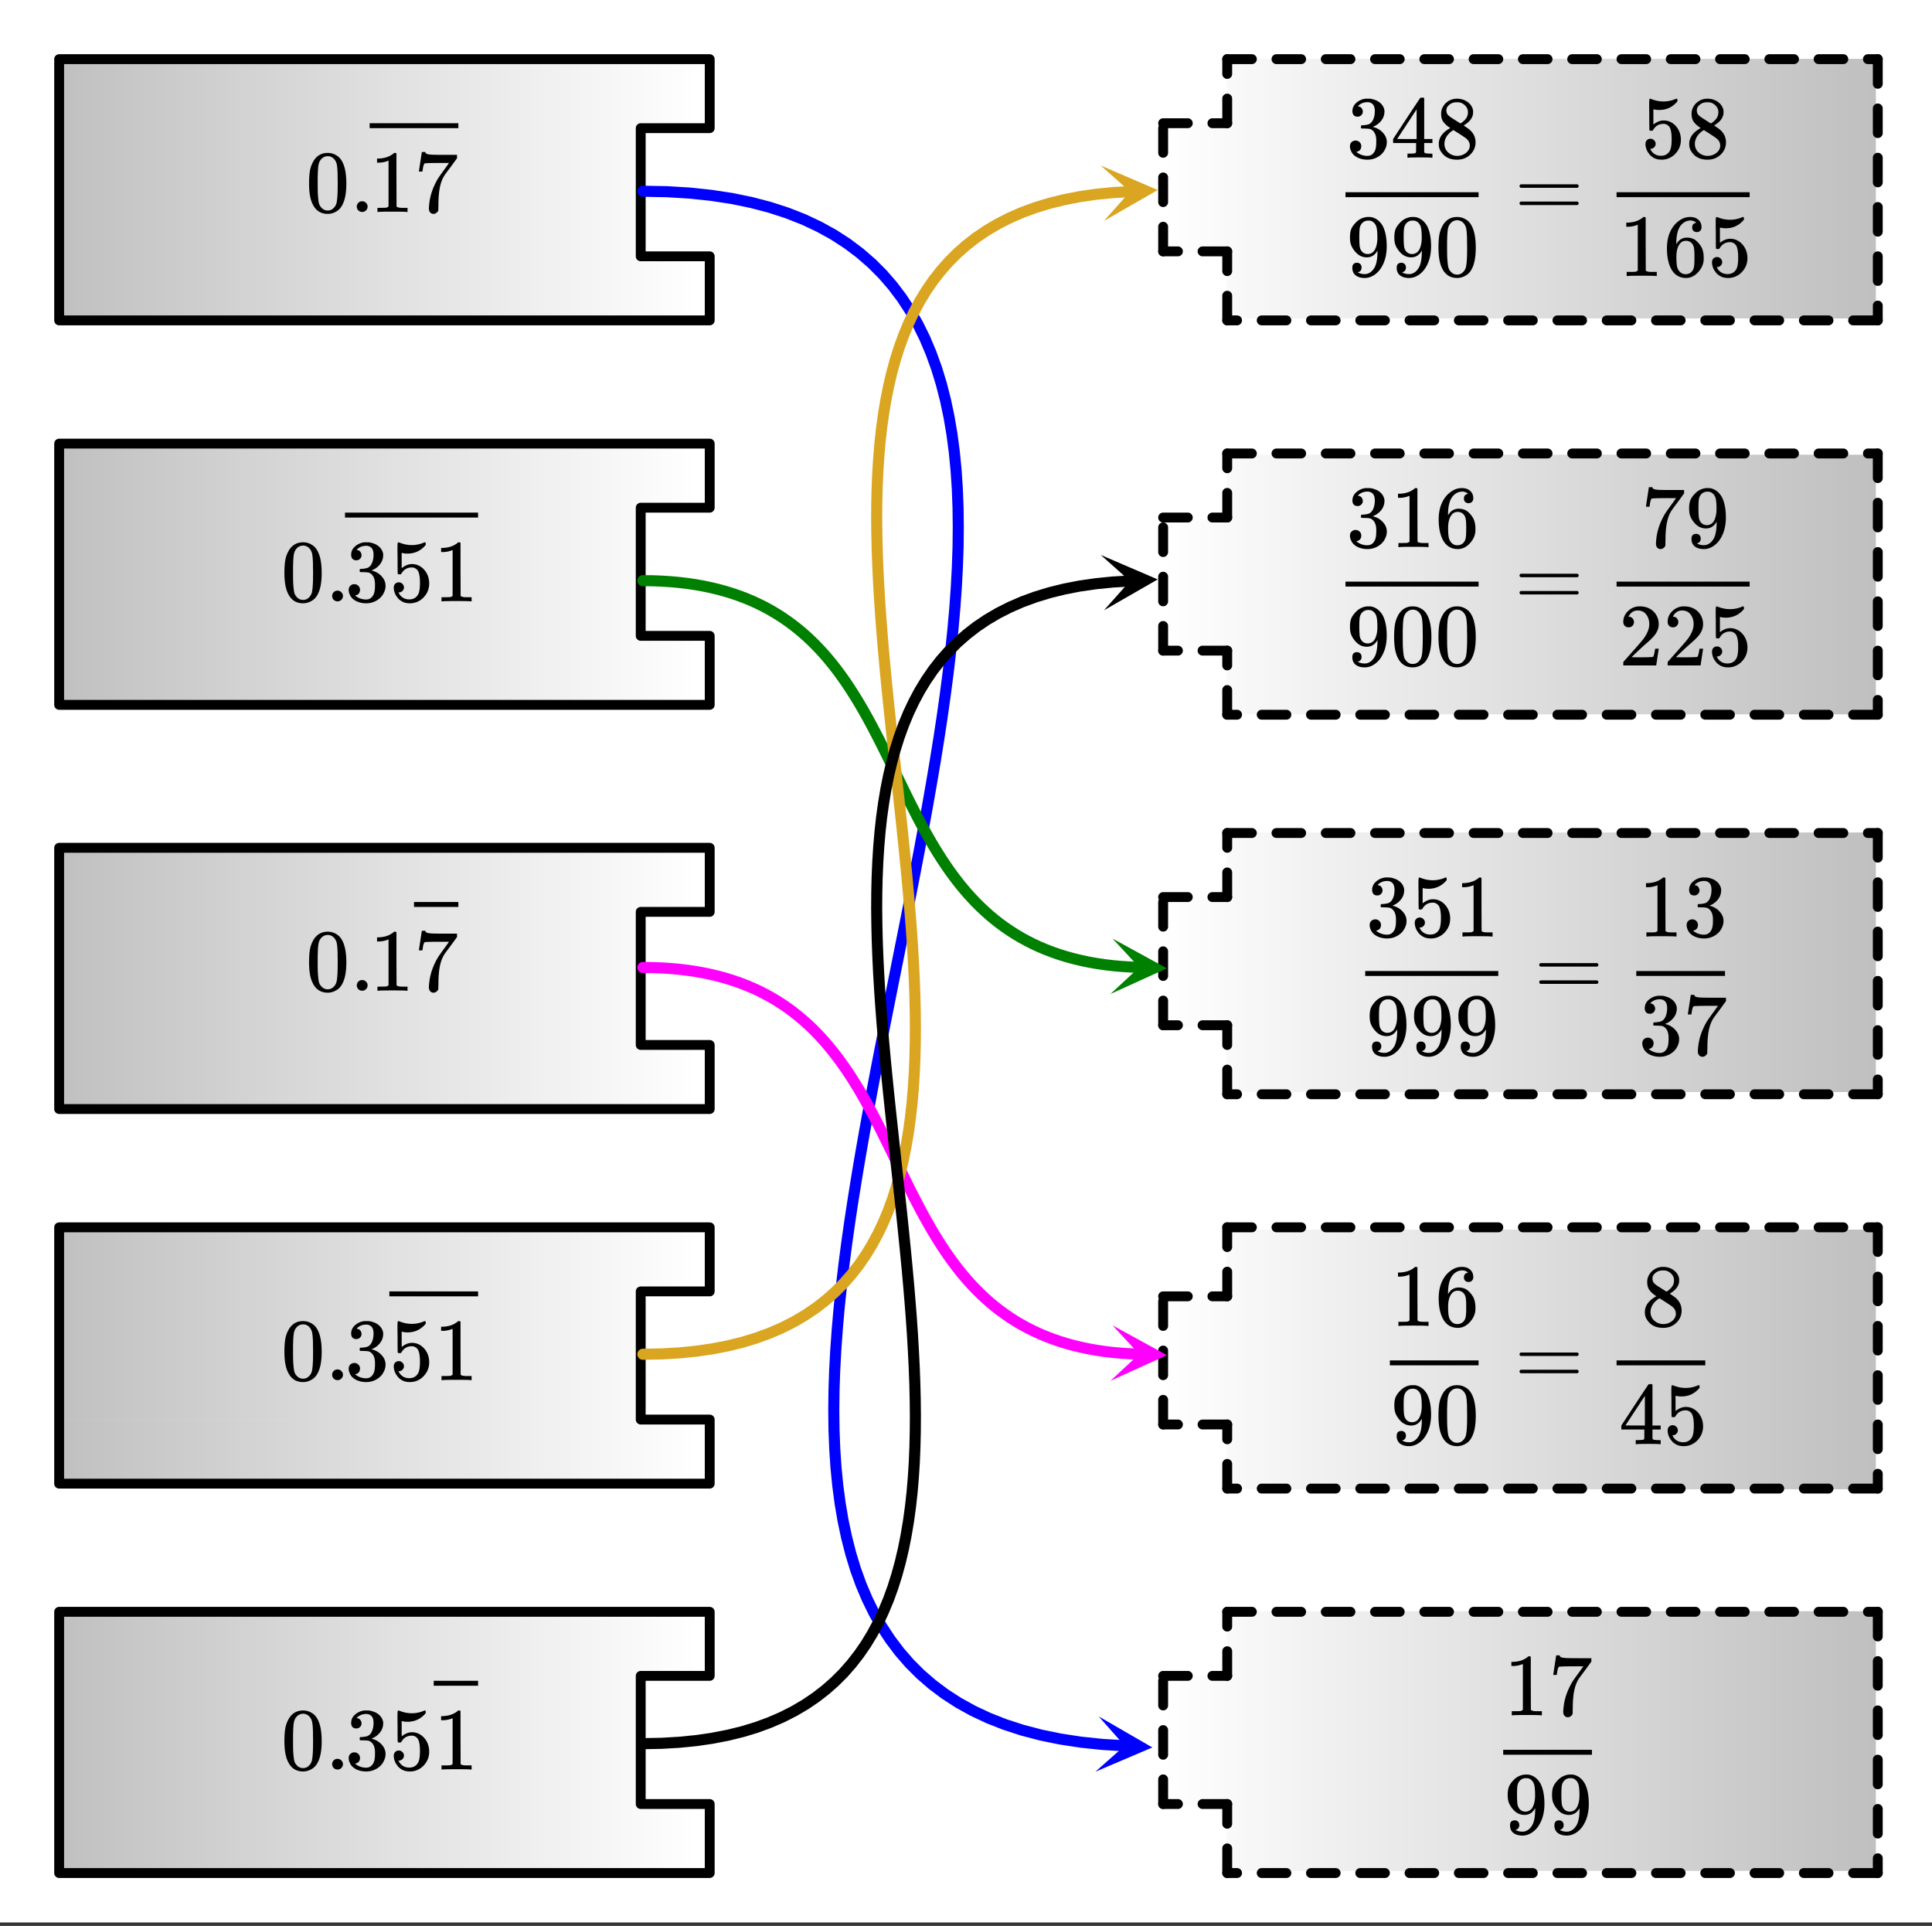 <svg xmlns="http://www.w3.org/2000/svg" xmlns:xlink="http://www.w3.org/1999/xlink" width="392" height="390.72" viewBox="0 0 294 293.04"><rect x="0" y="0" width="294" height="293.04" fill="#333333" stroke="none"/><defs><symbol overflow="visible" id="F"><path d="M1.297-7.89c.5-.727 1.187-1.094 2.062-1.094.657 0 1.235.226 1.735.671.238.231.441.54.61.922.331.743.5 1.766.5 3.079 0 1.386-.196 2.449-.579 3.187-.25.523-.621.902-1.11 1.14a2.534 2.534 0 0 1-1.14.282c-1.031 0-1.79-.473-2.266-1.422-.386-.738-.578-1.8-.578-3.188 0-.843.051-1.535.156-2.078.114-.539.317-1.039.61-1.5zm3.031-.173a1.252 1.252 0 0 0-.953-.421c-.375 0-.7.14-.969.421-.199.211-.336.465-.406.766-.074.293-.121.805-.14 1.531 0 .055-.008.23-.016.532v.734c0 .867.008 1.469.031 1.813.04.636.094 1.09.156 1.359.07.273.207.508.406.703.25.273.563.406.938.406.363 0 .672-.133.922-.406.195-.195.332-.43.406-.703.07-.27.125-.723.156-1.36.02-.343.032-.945.032-1.812 0-.195-.008-.441-.016-.734v-.532c-.023-.726-.07-1.238-.14-1.53-.075-.302-.212-.556-.407-.766zm0 0"/></symbol><symbol overflow="visible" id="G"><path d="M1.047-.813a.79.79 0 0 1 .234-.578.783.783 0 0 1 .578-.234.79.79 0 0 1 .594.25c.156.156.235.34.235.547a.784.784 0 0 1-.25.594.767.767 0 0 1-.563.234.832.832 0 0 1-.594-.234.815.815 0 0 1-.234-.579zm0 0"/></symbol><symbol overflow="visible" id="H"><path d="M5.61 0c-.15-.031-.86-.047-2.141-.047C2.207-.047 1.5-.03 1.344 0h-.157v-.625h.344c.532 0 .867-.008 1.016-.031.07-.008.18-.067.328-.172v-6.969a.368.368 0 0 0-.11.031 3.865 3.865 0 0 1-1.39.266h-.25v-.625h.25c.758-.031 1.39-.203 1.89-.516.165-.093.305-.195.422-.312.02-.02.07-.031.157-.031a.36.36 0 0 1 .234.078v4.031l.016 4.047c.133.137.426.203.875.203h.797V0zm0 0"/></symbol><symbol overflow="visible" id="I"><path d="M.75-6.188c0-.007.07-.5.219-1.468l.219-1.438c0-.02.085-.031.265-.031h.281v.047c0 .094.067.172.204.234.132.063.367.106.703.125.332.024 1.086.031 2.265.031h1.64v.516l-.921 1.266c-.137.187-.293.398-.469.625l-.39.531a7.378 7.378 0 0 0-.157.234c-.46.73-.734 1.704-.828 2.922-.043.375-.062.883-.062 1.516 0 .125-.008.258-.016.39v.438a.703.703 0 0 1-.281.375.674.674 0 0 1-.438.172.666.666 0 0 1-.53-.234c-.126-.145-.188-.348-.188-.61 0-.133.02-.39.062-.765.133-1.208.55-2.426 1.25-3.657.176-.289.555-.832 1.14-1.625l.61-.86h-1.25c-1.562 0-2.387.028-2.469.079-.043.023-.093.121-.156.297a4.333 4.333 0 0 0-.125.64c-.023.157-.039.243-.047.25v.047H.75zm0 0"/></symbol><symbol overflow="visible" id="J"><path d="M1.719-6.25c-.25 0-.446-.07-.578-.219-.137-.156-.204-.36-.204-.61 0-.507.196-.937.594-1.28a2.566 2.566 0 0 1 1.407-.625h.203c.32 0 .52.007.593.015.301.055.602.149.907.281.593.305.968.731 1.125 1.282.03.086.046.203.046.36 0 .53-.167 1.007-.5 1.421a2.884 2.884 0 0 1-1.234.906c-.043.012-.043.024 0 .032.02.011.067.027.14.046.54.149 1 .434 1.376.86.383.418.578.89.578 1.422 0 .367-.09.718-.266 1.062-.21.461-.558.84-1.047 1.14-.492.302-1.039.454-1.64.454-.594 0-1.125-.125-1.594-.375-.46-.25-.766-.586-.922-1.016a1.45 1.45 0 0 1-.14-.656c0-.258.082-.469.25-.625a.85.85 0 0 1 .609-.234c.25 0 .453.086.61.25.163.156.25.359.25.609 0 .21-.06.39-.173.547a.768.768 0 0 1-.468.281l-.11.031c.489.407 1.051.61 1.688.61.488 0 .86-.239 1.11-.719.155-.29.234-.742.234-1.36v-.265c0-.863-.29-1.438-.86-1.719-.137-.05-.414-.082-.828-.093l-.563-.016-.046-.031c-.024-.02-.032-.094-.032-.22 0-.1.016-.163.047-.187.031-.03.051-.046.063-.046.258 0 .52-.024.781-.079.395-.05.695-.27.906-.656.207-.394.313-.867.313-1.422 0-.582-.157-.972-.469-1.172a1.131 1.131 0 0 0-.64-.187c-.45 0-.844.121-1.188.36L1.922-8a.671.671 0 0 0-.094.11l-.047.062a.88.88 0 0 0 .094.031.619.619 0 0 1 .453.25.833.833 0 0 1 .188.531c0 .211-.079.391-.235.547a.76.76 0 0 1-.562.219zm0 0"/></symbol><symbol overflow="visible" id="K"><path d="M1.438-2.89a.72.72 0 0 1 .546.234.72.72 0 0 1 .235.547c0 .21-.078.386-.235.53a.73.73 0 0 1-.515.22h-.094l.047.062c.133.293.336.531.61.719.28.187.613.281 1 .281.632 0 1.093-.27 1.374-.812.164-.332.25-.907.25-1.72 0-.925-.12-1.554-.36-1.89-.241-.289-.53-.437-.874-.437-.7 0-1.227.308-1.578.922-.043.062-.078.101-.11.109a.761.761 0 0 1-.203.016c-.148 0-.23-.024-.25-.079-.023-.03-.031-.816-.031-2.359 0-.27-.008-.586-.016-.953v-.703c0-.508.032-.766.094-.766.008-.008.024-.015.047-.015l.25.078c.582.23 1.18.344 1.797.344.633 0 1.242-.126 1.828-.376a.456.456 0 0 1 .172-.046c.07 0 .11.078.11.234v.172c-.731.875-1.653 1.312-2.766 1.312-.282 0-.532-.023-.75-.078l-.141-.031v2.328c.508-.414 1.035-.625 1.578-.625.176 0 .363.024.563.063.593.156 1.082.5 1.468 1.03.383.532.579 1.153.579 1.86 0 .824-.29 1.531-.86 2.125a2.821 2.821 0 0 1-2.11.89c-.573 0-1.058-.155-1.452-.468a1.618 1.618 0 0 1-.438-.453C.93-.945.758-1.348.687-1.828c0-.02-.007-.055-.015-.11v-.14c0-.25.07-.445.219-.594a.745.745 0 0 1 .546-.219zm0 0"/></symbol><symbol overflow="visible" id="L"><path d="M.75-4.688c0-.113.063-.203.188-.265h8.609c.133.062.203.152.203.266 0 .105-.063.195-.188.265H.97C.82-4.46.75-4.55.75-4.688zm0 2.625c0-.132.07-.222.219-.265h8.594c.007 0 .03.015.062.047.031.023.05.039.063.047.007.011.019.03.03.062a.21.21 0 0 1 .032.11c0 .117-.07.203-.203.265H.937C.813-1.859.75-1.945.75-2.063zm0 0"/></symbol><symbol overflow="visible" id="M"><path d="M2.328-1.297a.76.76 0 0 1-.14.469.597.597 0 0 1-.36.234l-.062.016c0 .012.03.039.093.078a.644.644 0 0 0 .157.063c.207.093.46.14.765.14.164 0 .281-.008.344-.031.438-.102.8-.379 1.094-.828.351-.508.531-1.383.531-2.625v-.094l-.063.11c-.375.617-.898.921-1.562.921-.719 0-1.328-.312-1.828-.937a3.351 3.351 0 0 1-.563-.938C.617-5.03.563-5.422.563-5.89c0-.52.066-.945.203-1.28.144-.333.39-.673.734-1.016a2.658 2.658 0 0 1 1.672-.797h.297c.187 0 .316.011.39.03.727.169 1.301.634 1.72 1.392.382.78.577 1.796.577 3.046 0 1.262-.273 2.329-.812 3.204a3.582 3.582 0 0 1-1.14 1.187c-.45.281-.915.422-1.391.422-.575 0-1.032-.133-1.376-.39C1.095-.364.922-.75.922-1.25c0-.508.238-.766.719-.766a.66.66 0 0 1 .484.188c.133.125.203.305.203.531zm1.375-7.11a1.891 1.891 0 0 0-.375-.03c-.344 0-.64.12-.89.359a1.5 1.5 0 0 0-.376.719c-.054.273-.078.742-.078 1.406 0 .617.02 1.101.063 1.453.05.344.187.625.406.844.219.21.5.312.844.312h.047c.488-.05.844-.304 1.062-.765.219-.47.328-1.036.328-1.704 0-.695-.039-1.195-.109-1.5a1.458 1.458 0 0 0-.328-.703c-.18-.207-.375-.336-.594-.39zm0 0"/></symbol><symbol overflow="visible" id="N"><path d="M6.234 0C6.11-.031 5.531-.047 4.5-.047c-1.086 0-1.688.016-1.813.047h-.124v-.625h.421c.383-.008.625-.031.72-.063a.233.233 0 0 0 .155-.14c.008-.008.016-.25.016-.719v-.687h-3.5v-.61l2.047-3.125c1.375-2.082 2.07-3.129 2.094-3.14.007-.02.101-.032.28-.032h.235l.078.079v6.218h1.25v.61H5.11v1.343c.008.063.04.118.094.157.07.062.328.101.766.109h.39V0zm-2.28-2.844v-4.515L1-2.86l1.469.015zm0 0"/></symbol><symbol overflow="visible" id="O"><path d="M2.328-4.516c-.45-.289-.793-.593-1.031-.906-.242-.32-.36-.738-.36-1.25 0-.383.07-.707.22-.969.195-.406.488-.726.874-.968.383-.25.82-.375 1.313-.375.613 0 1.144.164 1.594.484.445.313.726.719.843 1.219.008.054.016.164.016.328 0 .2-.012.336-.031.406-.137.594-.547 1.106-1.235 1.531l-.156.11c.5.343.758.527.781.547.676.543 1.016 1.214 1.016 2.015 0 .73-.274 1.356-.813 1.875-.53.508-1.199.766-2 .766C2.254.297 1.441-.11.922-.922c-.23-.32-.344-.71-.344-1.172 0-.976.582-1.785 1.75-2.422zm2.688-2.406c0-.383-.133-.71-.391-.984a1.689 1.689 0 0 0-.906-.516 4.529 4.529 0 0 0-.453-.015c-.48 0-.883.164-1.204.484-.218.21-.328.46-.328.75 0 .387.16.687.485.906.039.055.328.246.86.578l.78.5c.008 0 .067-.031.172-.093.114-.07.196-.141.25-.204.489-.382.735-.851.735-1.406zM1.437-2.125c0 .531.192.977.579 1.328a2.01 2.01 0 0 0 1.359.516c.363 0 .695-.078 1-.235.3-.156.531-.351.688-.593.156-.227.234-.473.234-.735 0-.394-.164-.738-.484-1.031-.063-.07-.434-.328-1.11-.766a12.275 12.275 0 0 0-.422-.265C3.133-4 3.02-4.07 2.937-4.125l-.109-.078-.156.078c-.563.375-.938.828-1.125 1.36a2.1 2.1 0 0 0-.11.64zm0 0"/></symbol><symbol overflow="visible" id="P"><path d="M5.031-8.11c-.199-.195-.476-.312-.828-.343-.637 0-1.164.273-1.578.812-.43.586-.64 1.496-.64 2.735L2-4.86l.11-.172c.363-.54.863-.813 1.5-.813.406 0 .769.086 1.093.25.207.125.422.309.64.547.22.242.395.496.532.766.188.437.281.922.281 1.453v.234c0 .211-.023.403-.062.578-.117.532-.399 1.032-.844 1.5-.387.407-.82.66-1.297.766a2.604 2.604 0 0 1-.531.047c-.18 0-.336-.016-.469-.047-.668-.125-1.2-.484-1.594-1.078C.83-1.66.563-2.79.563-4.218c0-.977.171-1.833.515-2.563.344-.727.82-1.297 1.438-1.703a2.705 2.705 0 0 1 1.578-.5c.52 0 .937.14 1.25.421.32.274.484.653.484 1.141 0 .219-.07.399-.203.531-.125.137-.297.204-.516.204a.722.722 0 0 1-.515-.188c-.125-.125-.188-.297-.188-.516 0-.406.207-.644.625-.718zm-.593 3.235a1.18 1.18 0 0 0-.97-.484c-.335 0-.605.105-.812.312C2.22-4.609 2-3.898 2-2.922c0 .805.05 1.36.156 1.672.094.273.242.5.453.688.22.187.477.28.782.28.457 0 .804-.171 1.046-.515.133-.187.22-.41.25-.672.04-.258.063-.64.063-1.14v-.422c0-.52-.023-.91-.063-1.172a1.452 1.452 0 0 0-.25-.672zm0 0"/></symbol><symbol overflow="visible" id="Q"><path d="M1.484-5.797c-.25 0-.449-.078-.593-.234a.853.853 0 0 1-.22-.594c0-.645.243-1.195.735-1.656a2.46 2.46 0 0 1 1.766-.703c.77 0 1.41.21 1.922.625.508.418.82.964.937 1.64.02.157.032.305.032.438 0 .523-.157 1.011-.47 1.468-.25.387-.761.907-1.53 1.563-.325.281-.774.695-1.344 1.234l-.797.766 1.016.016c1.414 0 2.171-.024 2.265-.079.031-.007.07-.101.125-.28.04-.095.102-.4.188-.923v-.03h.546v.03l-.375 2.47V0H.673v-.25c0-.188.008-.29.031-.313.008-.007.39-.437 1.14-1.28C2.82-2.939 3.446-3.66 3.72-4.017c.601-.812.906-1.562.906-2.25 0-.593-.156-1.086-.469-1.484-.304-.406-.734-.61-1.297-.61-.523 0-.945.235-1.265.704-.024.043-.047.093-.078.156a.274.274 0 0 0-.047.078c0 .012.02.016.062.016a.68.68 0 0 1 .547.25.801.801 0 0 1 .219.562.767.767 0 0 1-.235.563.76.76 0 0 1-.578.234zm0 0"/></symbol><clipPath id="a"><path d="M0 0h294v292.5H0zm0 0"/></clipPath><clipPath id="b"><path d="M8.953 9.348h98.754v9.875H8.953zm0 9.875h88.879v19.75H8.953zm0 19.75h98.754v9.875H8.953zm0 0"/></clipPath><linearGradient id="c" gradientUnits="userSpaceOnUse" x1="1" x2="0" gradientTransform="matrix(98.753 0 0 39.501 8.954 9.349)"><stop offset="0" stop-color="#fff"/><stop offset=".016" stop-color="#fff"/><stop offset=".031" stop-color="#fefefe"/><stop offset=".047" stop-color="#fdfdfd"/><stop offset=".063" stop-color="#fcfcfc"/><stop offset=".078" stop-color="#fbfbfb"/><stop offset=".094" stop-color="#fafafa"/><stop offset=".109" stop-color="#f9f9f9"/><stop offset=".125" stop-color="#f8f8f8"/><stop offset=".141" stop-color="#f7f7f7"/><stop offset=".156" stop-color="#f6f6f6"/><stop offset=".172" stop-color="#f5f5f5"/><stop offset=".188" stop-color="#f4f4f4"/><stop offset=".203" stop-color="#f3f3f3"/><stop offset=".219" stop-color="#f2f2f2"/><stop offset=".234" stop-color="#f1f1f1"/><stop offset=".25" stop-color="#f0f0f0"/><stop offset=".266" stop-color="#efefef"/><stop offset=".281" stop-color="#eee"/><stop offset=".297" stop-color="#ededed"/><stop offset=".313" stop-color="#ececec"/><stop offset=".328" stop-color="#ebebeb"/><stop offset=".344" stop-color="#eaeaea"/><stop offset=".359" stop-color="#e9e9e9"/><stop offset=".375" stop-color="#e8e8e8"/><stop offset=".391" stop-color="#e7e7e7"/><stop offset=".406" stop-color="#e6e6e6"/><stop offset=".422" stop-color="#e5e5e5"/><stop offset=".438" stop-color="#e4e4e4"/><stop offset=".453" stop-color="#e3e3e3"/><stop offset=".469" stop-color="#e2e2e2"/><stop offset=".484" stop-color="#e1e1e1"/><stop offset=".5" stop-color="#e0e0e0"/><stop offset=".516" stop-color="#dfdfdf"/><stop offset=".531" stop-color="#dedede"/><stop offset=".547" stop-color="#ddd"/><stop offset=".563" stop-color="#dcdcdc"/><stop offset=".578" stop-color="#dbdbdb"/><stop offset=".594" stop-color="#dadada"/><stop offset=".609" stop-color="#d9d9d9"/><stop offset=".625" stop-color="#d8d8d8"/><stop offset=".641" stop-color="#d7d7d7"/><stop offset=".656" stop-color="#d6d6d6"/><stop offset=".672" stop-color="#d5d5d5"/><stop offset=".688" stop-color="#d4d4d4"/><stop offset=".703" stop-color="#d3d3d3"/><stop offset=".719" stop-color="#d2d2d2"/><stop offset=".734" stop-color="#d1d1d1"/><stop offset=".75" stop-color="#d0d0d0"/><stop offset=".766" stop-color="#cfcfcf"/><stop offset=".781" stop-color="#cecece"/><stop offset=".797" stop-color="#cdcdcd"/><stop offset=".813" stop-color="#ccc"/><stop offset=".828" stop-color="#cbcbcb"/><stop offset=".844" stop-color="#cacaca"/><stop offset=".859" stop-color="#c9c9c9"/><stop offset=".875" stop-color="#c8c8c8"/><stop offset=".891" stop-color="#c7c7c7"/><stop offset=".906" stop-color="#c6c6c6"/><stop offset=".922" stop-color="#c5c5c5"/><stop offset=".938" stop-color="#c4c4c4"/><stop offset=".953" stop-color="#c3c3c3"/><stop offset=".969" stop-color="#c2c2c2"/><stop offset=".984" stop-color="#c1c1c1"/><stop offset="1" stop-color="#c1c1c1"/></linearGradient><clipPath id="d"><path d="M8.953 67.414h98.754v9.875H8.953zm0 9.875h88.879v19.75H8.953zm0 19.75h98.754v9.879H8.953zm0 0"/></clipPath><linearGradient id="e" gradientUnits="userSpaceOnUse" x1="1" x2="0" gradientTransform="matrix(98.753 0 0 39.501 8.954 67.415)"><stop offset="0" stop-color="#fff"/><stop offset=".016" stop-color="#fff"/><stop offset=".031" stop-color="#fefefe"/><stop offset=".047" stop-color="#fdfdfd"/><stop offset=".063" stop-color="#fcfcfc"/><stop offset=".078" stop-color="#fbfbfb"/><stop offset=".094" stop-color="#fafafa"/><stop offset=".109" stop-color="#f9f9f9"/><stop offset=".125" stop-color="#f8f8f8"/><stop offset=".141" stop-color="#f7f7f7"/><stop offset=".156" stop-color="#f6f6f6"/><stop offset=".172" stop-color="#f5f5f5"/><stop offset=".188" stop-color="#f4f4f4"/><stop offset=".203" stop-color="#f3f3f3"/><stop offset=".219" stop-color="#f2f2f2"/><stop offset=".234" stop-color="#f1f1f1"/><stop offset=".25" stop-color="#f0f0f0"/><stop offset=".266" stop-color="#efefef"/><stop offset=".281" stop-color="#eee"/><stop offset=".297" stop-color="#ededed"/><stop offset=".313" stop-color="#ececec"/><stop offset=".328" stop-color="#ebebeb"/><stop offset=".344" stop-color="#eaeaea"/><stop offset=".359" stop-color="#e9e9e9"/><stop offset=".375" stop-color="#e8e8e8"/><stop offset=".391" stop-color="#e7e7e7"/><stop offset=".406" stop-color="#e6e6e6"/><stop offset=".422" stop-color="#e5e5e5"/><stop offset=".438" stop-color="#e4e4e4"/><stop offset=".453" stop-color="#e3e3e3"/><stop offset=".469" stop-color="#e2e2e2"/><stop offset=".484" stop-color="#e1e1e1"/><stop offset=".5" stop-color="#e0e0e0"/><stop offset=".516" stop-color="#dfdfdf"/><stop offset=".531" stop-color="#dedede"/><stop offset=".547" stop-color="#ddd"/><stop offset=".563" stop-color="#dcdcdc"/><stop offset=".578" stop-color="#dbdbdb"/><stop offset=".594" stop-color="#dadada"/><stop offset=".609" stop-color="#d9d9d9"/><stop offset=".625" stop-color="#d8d8d8"/><stop offset=".641" stop-color="#d7d7d7"/><stop offset=".656" stop-color="#d6d6d6"/><stop offset=".672" stop-color="#d5d5d5"/><stop offset=".688" stop-color="#d4d4d4"/><stop offset=".703" stop-color="#d3d3d3"/><stop offset=".719" stop-color="#d2d2d2"/><stop offset=".734" stop-color="#d1d1d1"/><stop offset=".75" stop-color="#d0d0d0"/><stop offset=".766" stop-color="#cfcfcf"/><stop offset=".781" stop-color="#cecece"/><stop offset=".797" stop-color="#cdcdcd"/><stop offset=".813" stop-color="#ccc"/><stop offset=".828" stop-color="#cbcbcb"/><stop offset=".844" stop-color="#cacaca"/><stop offset=".859" stop-color="#c9c9c9"/><stop offset=".875" stop-color="#c8c8c8"/><stop offset=".891" stop-color="#c7c7c7"/><stop offset=".906" stop-color="#c6c6c6"/><stop offset=".922" stop-color="#c5c5c5"/><stop offset=".938" stop-color="#c4c4c4"/><stop offset=".953" stop-color="#c3c3c3"/><stop offset=".969" stop-color="#c2c2c2"/><stop offset=".984" stop-color="#c1c1c1"/><stop offset="1" stop-color="#c1c1c1"/></linearGradient><clipPath id="f"><path d="M8.953 129.035h98.754v9.875H8.953zm0 9.875h88.879v19.754H8.953zm0 19.754h98.754v9.875H8.953zm0 0"/></clipPath><linearGradient id="g" gradientUnits="userSpaceOnUse" x1="1" x2="0" gradientTransform="matrix(98.753 0 0 39.501 8.954 129.037)"><stop offset="0" stop-color="#fff"/><stop offset=".016" stop-color="#fff"/><stop offset=".031" stop-color="#fefefe"/><stop offset=".047" stop-color="#fdfdfd"/><stop offset=".063" stop-color="#fcfcfc"/><stop offset=".078" stop-color="#fbfbfb"/><stop offset=".094" stop-color="#fafafa"/><stop offset=".109" stop-color="#f9f9f9"/><stop offset=".125" stop-color="#f8f8f8"/><stop offset=".141" stop-color="#f7f7f7"/><stop offset=".156" stop-color="#f6f6f6"/><stop offset=".172" stop-color="#f5f5f5"/><stop offset=".188" stop-color="#f4f4f4"/><stop offset=".203" stop-color="#f3f3f3"/><stop offset=".219" stop-color="#f2f2f2"/><stop offset=".234" stop-color="#f1f1f1"/><stop offset=".25" stop-color="#f0f0f0"/><stop offset=".266" stop-color="#efefef"/><stop offset=".281" stop-color="#eee"/><stop offset=".297" stop-color="#ededed"/><stop offset=".313" stop-color="#ececec"/><stop offset=".328" stop-color="#ebebeb"/><stop offset=".344" stop-color="#eaeaea"/><stop offset=".359" stop-color="#e9e9e9"/><stop offset=".375" stop-color="#e8e8e8"/><stop offset=".391" stop-color="#e7e7e7"/><stop offset=".406" stop-color="#e6e6e6"/><stop offset=".422" stop-color="#e5e5e5"/><stop offset=".438" stop-color="#e4e4e4"/><stop offset=".453" stop-color="#e3e3e3"/><stop offset=".469" stop-color="#e2e2e2"/><stop offset=".484" stop-color="#e1e1e1"/><stop offset=".5" stop-color="#e0e0e0"/><stop offset=".516" stop-color="#dfdfdf"/><stop offset=".531" stop-color="#dedede"/><stop offset=".547" stop-color="#ddd"/><stop offset=".563" stop-color="#dcdcdc"/><stop offset=".578" stop-color="#dbdbdb"/><stop offset=".594" stop-color="#dadada"/><stop offset=".609" stop-color="#d9d9d9"/><stop offset=".625" stop-color="#d8d8d8"/><stop offset=".641" stop-color="#d7d7d7"/><stop offset=".656" stop-color="#d6d6d6"/><stop offset=".672" stop-color="#d5d5d5"/><stop offset=".688" stop-color="#d4d4d4"/><stop offset=".703" stop-color="#d3d3d3"/><stop offset=".719" stop-color="#d2d2d2"/><stop offset=".734" stop-color="#d1d1d1"/><stop offset=".75" stop-color="#d0d0d0"/><stop offset=".766" stop-color="#cfcfcf"/><stop offset=".781" stop-color="#cecece"/><stop offset=".797" stop-color="#cdcdcd"/><stop offset=".813" stop-color="#ccc"/><stop offset=".828" stop-color="#cbcbcb"/><stop offset=".844" stop-color="#cacaca"/><stop offset=".859" stop-color="#c9c9c9"/><stop offset=".875" stop-color="#c8c8c8"/><stop offset=".891" stop-color="#c7c7c7"/><stop offset=".906" stop-color="#c6c6c6"/><stop offset=".922" stop-color="#c5c5c5"/><stop offset=".938" stop-color="#c4c4c4"/><stop offset=".953" stop-color="#c3c3c3"/><stop offset=".969" stop-color="#c2c2c2"/><stop offset=".984" stop-color="#c1c1c1"/><stop offset="1" stop-color="#c1c1c1"/></linearGradient><clipPath id="h"><path d="M8.953 186.512h98.754v9.875H8.953zm0 9.875h88.879v19.75H8.953zm0 19.75h98.754v9.875H8.953zm0 0"/></clipPath><linearGradient id="i" gradientUnits="userSpaceOnUse" x1="1" x2="0" gradientTransform="matrix(98.753 0 0 39.501 8.954 186.51)"><stop offset="0" stop-color="#fff"/><stop offset=".016" stop-color="#fff"/><stop offset=".031" stop-color="#fefefe"/><stop offset=".047" stop-color="#fdfdfd"/><stop offset=".063" stop-color="#fcfcfc"/><stop offset=".078" stop-color="#fbfbfb"/><stop offset=".094" stop-color="#fafafa"/><stop offset=".109" stop-color="#f9f9f9"/><stop offset=".125" stop-color="#f8f8f8"/><stop offset=".141" stop-color="#f7f7f7"/><stop offset=".156" stop-color="#f6f6f6"/><stop offset=".172" stop-color="#f5f5f5"/><stop offset=".188" stop-color="#f4f4f4"/><stop offset=".203" stop-color="#f3f3f3"/><stop offset=".219" stop-color="#f2f2f2"/><stop offset=".234" stop-color="#f1f1f1"/><stop offset=".25" stop-color="#f0f0f0"/><stop offset=".266" stop-color="#efefef"/><stop offset=".281" stop-color="#eee"/><stop offset=".297" stop-color="#ededed"/><stop offset=".313" stop-color="#ececec"/><stop offset=".328" stop-color="#ebebeb"/><stop offset=".344" stop-color="#eaeaea"/><stop offset=".359" stop-color="#e9e9e9"/><stop offset=".375" stop-color="#e8e8e8"/><stop offset=".391" stop-color="#e7e7e7"/><stop offset=".406" stop-color="#e6e6e6"/><stop offset=".422" stop-color="#e5e5e5"/><stop offset=".438" stop-color="#e4e4e4"/><stop offset=".453" stop-color="#e3e3e3"/><stop offset=".469" stop-color="#e2e2e2"/><stop offset=".484" stop-color="#e1e1e1"/><stop offset=".5" stop-color="#e0e0e0"/><stop offset=".516" stop-color="#dfdfdf"/><stop offset=".531" stop-color="#dedede"/><stop offset=".547" stop-color="#ddd"/><stop offset=".563" stop-color="#dcdcdc"/><stop offset=".578" stop-color="#dbdbdb"/><stop offset=".594" stop-color="#dadada"/><stop offset=".609" stop-color="#d9d9d9"/><stop offset=".625" stop-color="#d8d8d8"/><stop offset=".641" stop-color="#d7d7d7"/><stop offset=".656" stop-color="#d6d6d6"/><stop offset=".672" stop-color="#d5d5d5"/><stop offset=".688" stop-color="#d4d4d4"/><stop offset=".703" stop-color="#d3d3d3"/><stop offset=".719" stop-color="#d2d2d2"/><stop offset=".734" stop-color="#d1d1d1"/><stop offset=".75" stop-color="#d0d0d0"/><stop offset=".766" stop-color="#cfcfcf"/><stop offset=".781" stop-color="#cecece"/><stop offset=".797" stop-color="#cdcdcd"/><stop offset=".813" stop-color="#ccc"/><stop offset=".828" stop-color="#cbcbcb"/><stop offset=".844" stop-color="#cacaca"/><stop offset=".859" stop-color="#c9c9c9"/><stop offset=".875" stop-color="#c8c8c8"/><stop offset=".891" stop-color="#c7c7c7"/><stop offset=".906" stop-color="#c6c6c6"/><stop offset=".922" stop-color="#c5c5c5"/><stop offset=".938" stop-color="#c4c4c4"/><stop offset=".953" stop-color="#c3c3c3"/><stop offset=".969" stop-color="#c2c2c2"/><stop offset=".984" stop-color="#c1c1c1"/><stop offset="1" stop-color="#c1c1c1"/></linearGradient><clipPath id="j"><path d="M8.953 245.168h98.754v9.879H8.953zm0 9.879h88.879v19.75H8.953zm0 19.75h98.754v9.875H8.953zm0 0"/></clipPath><linearGradient id="k" gradientUnits="userSpaceOnUse" x1="1" x2="0" gradientTransform="matrix(98.753 0 0 39.501 8.954 245.17)"><stop offset="0" stop-color="#fff"/><stop offset=".016" stop-color="#fff"/><stop offset=".031" stop-color="#fefefe"/><stop offset=".047" stop-color="#fdfdfd"/><stop offset=".063" stop-color="#fcfcfc"/><stop offset=".078" stop-color="#fbfbfb"/><stop offset=".094" stop-color="#fafafa"/><stop offset=".109" stop-color="#f9f9f9"/><stop offset=".125" stop-color="#f8f8f8"/><stop offset=".141" stop-color="#f7f7f7"/><stop offset=".156" stop-color="#f6f6f6"/><stop offset=".172" stop-color="#f5f5f5"/><stop offset=".188" stop-color="#f4f4f4"/><stop offset=".203" stop-color="#f3f3f3"/><stop offset=".219" stop-color="#f2f2f2"/><stop offset=".234" stop-color="#f1f1f1"/><stop offset=".25" stop-color="#f0f0f0"/><stop offset=".266" stop-color="#efefef"/><stop offset=".281" stop-color="#eee"/><stop offset=".297" stop-color="#ededed"/><stop offset=".313" stop-color="#ececec"/><stop offset=".328" stop-color="#ebebeb"/><stop offset=".344" stop-color="#eaeaea"/><stop offset=".359" stop-color="#e9e9e9"/><stop offset=".375" stop-color="#e8e8e8"/><stop offset=".391" stop-color="#e7e7e7"/><stop offset=".406" stop-color="#e6e6e6"/><stop offset=".422" stop-color="#e5e5e5"/><stop offset=".438" stop-color="#e4e4e4"/><stop offset=".453" stop-color="#e3e3e3"/><stop offset=".469" stop-color="#e2e2e2"/><stop offset=".484" stop-color="#e1e1e1"/><stop offset=".5" stop-color="#e0e0e0"/><stop offset=".516" stop-color="#dfdfdf"/><stop offset=".531" stop-color="#dedede"/><stop offset=".547" stop-color="#ddd"/><stop offset=".563" stop-color="#dcdcdc"/><stop offset=".578" stop-color="#dbdbdb"/><stop offset=".594" stop-color="#dadada"/><stop offset=".609" stop-color="#d9d9d9"/><stop offset=".625" stop-color="#d8d8d8"/><stop offset=".641" stop-color="#d7d7d7"/><stop offset=".656" stop-color="#d6d6d6"/><stop offset=".672" stop-color="#d5d5d5"/><stop offset=".688" stop-color="#d4d4d4"/><stop offset=".703" stop-color="#d3d3d3"/><stop offset=".719" stop-color="#d2d2d2"/><stop offset=".734" stop-color="#d1d1d1"/><stop offset=".75" stop-color="#d0d0d0"/><stop offset=".766" stop-color="#cfcfcf"/><stop offset=".781" stop-color="#cecece"/><stop offset=".797" stop-color="#cdcdcd"/><stop offset=".813" stop-color="#ccc"/><stop offset=".828" stop-color="#cbcbcb"/><stop offset=".844" stop-color="#cacaca"/><stop offset=".859" stop-color="#c9c9c9"/><stop offset=".875" stop-color="#c8c8c8"/><stop offset=".891" stop-color="#c7c7c7"/><stop offset=".906" stop-color="#c6c6c6"/><stop offset=".922" stop-color="#c5c5c5"/><stop offset=".938" stop-color="#c4c4c4"/><stop offset=".953" stop-color="#c3c3c3"/><stop offset=".969" stop-color="#c2c2c2"/><stop offset=".984" stop-color="#c1c1c1"/><stop offset="1" stop-color="#c1c1c1"/></linearGradient><clipPath id="l"><path d="M186.707 8.953h98.754v9.875h-98.754zm-9.875 9.875h108.629v19.75H176.832zm9.875 19.75h98.754v9.875h-98.754zm0 0"/></clipPath><linearGradient id="m" gradientUnits="userSpaceOnUse" x1="1" x2="0" gradientTransform="matrix(108.628 0 0 39.501 176.833 8.954)"><stop offset="0" stop-color="silver"/><stop offset=".016" stop-color="#c1c1c1"/><stop offset=".031" stop-color="#c1c1c1"/><stop offset=".047" stop-color="#c2c2c2"/><stop offset=".063" stop-color="#c3c3c3"/><stop offset=".078" stop-color="#c4c4c4"/><stop offset=".094" stop-color="#c5c5c5"/><stop offset=".109" stop-color="#c6c6c6"/><stop offset=".125" stop-color="#c7c7c7"/><stop offset=".141" stop-color="#c8c8c8"/><stop offset=".156" stop-color="#c9c9c9"/><stop offset=".172" stop-color="#cacaca"/><stop offset=".188" stop-color="#cbcbcb"/><stop offset=".203" stop-color="#ccc"/><stop offset=".219" stop-color="#cdcdcd"/><stop offset=".234" stop-color="#cecece"/><stop offset=".25" stop-color="#cfcfcf"/><stop offset=".266" stop-color="#d0d0d0"/><stop offset=".281" stop-color="#d1d1d1"/><stop offset=".297" stop-color="#d2d2d2"/><stop offset=".313" stop-color="#d3d3d3"/><stop offset=".328" stop-color="#d4d4d4"/><stop offset=".344" stop-color="#d5d5d5"/><stop offset=".359" stop-color="#d6d6d6"/><stop offset=".375" stop-color="#d7d7d7"/><stop offset=".391" stop-color="#d8d8d8"/><stop offset=".406" stop-color="#d9d9d9"/><stop offset=".422" stop-color="#dadada"/><stop offset=".438" stop-color="#dbdbdb"/><stop offset=".453" stop-color="#dcdcdc"/><stop offset=".469" stop-color="#ddd"/><stop offset=".484" stop-color="#dedede"/><stop offset=".5" stop-color="#dfdfdf"/><stop offset=".516" stop-color="#e0e0e0"/><stop offset=".531" stop-color="#e1e1e1"/><stop offset=".547" stop-color="#e2e2e2"/><stop offset=".563" stop-color="#e3e3e3"/><stop offset=".578" stop-color="#e4e4e4"/><stop offset=".594" stop-color="#e5e5e5"/><stop offset=".609" stop-color="#e6e6e6"/><stop offset=".625" stop-color="#e7e7e7"/><stop offset=".641" stop-color="#e8e8e8"/><stop offset=".656" stop-color="#e9e9e9"/><stop offset=".672" stop-color="#eaeaea"/><stop offset=".688" stop-color="#ebebeb"/><stop offset=".703" stop-color="#ececec"/><stop offset=".719" stop-color="#ededed"/><stop offset=".734" stop-color="#eee"/><stop offset=".75" stop-color="#efefef"/><stop offset=".766" stop-color="#f0f0f0"/><stop offset=".781" stop-color="#f1f1f1"/><stop offset=".797" stop-color="#f2f2f2"/><stop offset=".813" stop-color="#f3f3f3"/><stop offset=".828" stop-color="#f4f4f4"/><stop offset=".844" stop-color="#f5f5f5"/><stop offset=".859" stop-color="#f6f6f6"/><stop offset=".875" stop-color="#f7f7f7"/><stop offset=".891" stop-color="#f8f8f8"/><stop offset=".906" stop-color="#f9f9f9"/><stop offset=".922" stop-color="#fafafa"/><stop offset=".938" stop-color="#fbfbfb"/><stop offset=".953" stop-color="#fcfcfc"/><stop offset=".969" stop-color="#fdfdfd"/><stop offset=".984" stop-color="#fefefe"/><stop offset="1" stop-color="#fff"/></linearGradient><clipPath id="n"><path d="M186.707 126.668h98.754v9.875h-98.754zm-9.875 9.875h108.629v19.75H176.832zm9.875 19.75h98.754v9.875h-98.754zm0 0"/></clipPath><linearGradient id="o" gradientUnits="userSpaceOnUse" x1="1" x2="0" gradientTransform="matrix(108.628 0 0 39.501 176.833 126.667)"><stop offset="0" stop-color="silver"/><stop offset=".016" stop-color="#c1c1c1"/><stop offset=".031" stop-color="#c1c1c1"/><stop offset=".047" stop-color="#c2c2c2"/><stop offset=".063" stop-color="#c3c3c3"/><stop offset=".078" stop-color="#c4c4c4"/><stop offset=".094" stop-color="#c5c5c5"/><stop offset=".109" stop-color="#c6c6c6"/><stop offset=".125" stop-color="#c7c7c7"/><stop offset=".141" stop-color="#c8c8c8"/><stop offset=".156" stop-color="#c9c9c9"/><stop offset=".172" stop-color="#cacaca"/><stop offset=".188" stop-color="#cbcbcb"/><stop offset=".203" stop-color="#ccc"/><stop offset=".219" stop-color="#cdcdcd"/><stop offset=".234" stop-color="#cecece"/><stop offset=".25" stop-color="#cfcfcf"/><stop offset=".266" stop-color="#d0d0d0"/><stop offset=".281" stop-color="#d1d1d1"/><stop offset=".297" stop-color="#d2d2d2"/><stop offset=".313" stop-color="#d3d3d3"/><stop offset=".328" stop-color="#d4d4d4"/><stop offset=".344" stop-color="#d5d5d5"/><stop offset=".359" stop-color="#d6d6d6"/><stop offset=".375" stop-color="#d7d7d7"/><stop offset=".391" stop-color="#d8d8d8"/><stop offset=".406" stop-color="#d9d9d9"/><stop offset=".422" stop-color="#dadada"/><stop offset=".438" stop-color="#dbdbdb"/><stop offset=".453" stop-color="#dcdcdc"/><stop offset=".469" stop-color="#ddd"/><stop offset=".484" stop-color="#dedede"/><stop offset=".5" stop-color="#dfdfdf"/><stop offset=".516" stop-color="#e0e0e0"/><stop offset=".531" stop-color="#e1e1e1"/><stop offset=".547" stop-color="#e2e2e2"/><stop offset=".563" stop-color="#e3e3e3"/><stop offset=".578" stop-color="#e4e4e4"/><stop offset=".594" stop-color="#e5e5e5"/><stop offset=".609" stop-color="#e6e6e6"/><stop offset=".625" stop-color="#e7e7e7"/><stop offset=".641" stop-color="#e8e8e8"/><stop offset=".656" stop-color="#e9e9e9"/><stop offset=".672" stop-color="#eaeaea"/><stop offset=".688" stop-color="#ebebeb"/><stop offset=".703" stop-color="#ececec"/><stop offset=".719" stop-color="#ededed"/><stop offset=".734" stop-color="#eee"/><stop offset=".75" stop-color="#efefef"/><stop offset=".766" stop-color="#f0f0f0"/><stop offset=".781" stop-color="#f1f1f1"/><stop offset=".797" stop-color="#f2f2f2"/><stop offset=".813" stop-color="#f3f3f3"/><stop offset=".828" stop-color="#f4f4f4"/><stop offset=".844" stop-color="#f5f5f5"/><stop offset=".859" stop-color="#f6f6f6"/><stop offset=".875" stop-color="#f7f7f7"/><stop offset=".891" stop-color="#f8f8f8"/><stop offset=".906" stop-color="#f9f9f9"/><stop offset=".922" stop-color="#fafafa"/><stop offset=".938" stop-color="#fbfbfb"/><stop offset=".953" stop-color="#fcfcfc"/><stop offset=".969" stop-color="#fdfdfd"/><stop offset=".984" stop-color="#fefefe"/><stop offset="1" stop-color="#fff"/></linearGradient><clipPath id="p"><path d="M186.707 69.191h98.754v9.875h-98.754zm-9.875 9.875h108.629V98.82H176.832zm9.875 19.754h98.754v9.875h-98.754zm0 0"/></clipPath><linearGradient id="q" gradientUnits="userSpaceOnUse" x1="1" x2="0" gradientTransform="matrix(108.628 0 0 39.501 176.833 69.193)"><stop offset="0" stop-color="silver"/><stop offset=".016" stop-color="#c1c1c1"/><stop offset=".031" stop-color="#c1c1c1"/><stop offset=".047" stop-color="#c2c2c2"/><stop offset=".063" stop-color="#c3c3c3"/><stop offset=".078" stop-color="#c4c4c4"/><stop offset=".094" stop-color="#c5c5c5"/><stop offset=".109" stop-color="#c6c6c6"/><stop offset=".125" stop-color="#c7c7c7"/><stop offset=".141" stop-color="#c8c8c8"/><stop offset=".156" stop-color="#c9c9c9"/><stop offset=".172" stop-color="#cacaca"/><stop offset=".188" stop-color="#cbcbcb"/><stop offset=".203" stop-color="#ccc"/><stop offset=".219" stop-color="#cdcdcd"/><stop offset=".234" stop-color="#cecece"/><stop offset=".25" stop-color="#cfcfcf"/><stop offset=".266" stop-color="#d0d0d0"/><stop offset=".281" stop-color="#d1d1d1"/><stop offset=".297" stop-color="#d2d2d2"/><stop offset=".313" stop-color="#d3d3d3"/><stop offset=".328" stop-color="#d4d4d4"/><stop offset=".344" stop-color="#d5d5d5"/><stop offset=".359" stop-color="#d6d6d6"/><stop offset=".375" stop-color="#d7d7d7"/><stop offset=".391" stop-color="#d8d8d8"/><stop offset=".406" stop-color="#d9d9d9"/><stop offset=".422" stop-color="#dadada"/><stop offset=".438" stop-color="#dbdbdb"/><stop offset=".453" stop-color="#dcdcdc"/><stop offset=".469" stop-color="#ddd"/><stop offset=".484" stop-color="#dedede"/><stop offset=".5" stop-color="#dfdfdf"/><stop offset=".516" stop-color="#e0e0e0"/><stop offset=".531" stop-color="#e1e1e1"/><stop offset=".547" stop-color="#e2e2e2"/><stop offset=".563" stop-color="#e3e3e3"/><stop offset=".578" stop-color="#e4e4e4"/><stop offset=".594" stop-color="#e5e5e5"/><stop offset=".609" stop-color="#e6e6e6"/><stop offset=".625" stop-color="#e7e7e7"/><stop offset=".641" stop-color="#e8e8e8"/><stop offset=".656" stop-color="#e9e9e9"/><stop offset=".672" stop-color="#eaeaea"/><stop offset=".688" stop-color="#ebebeb"/><stop offset=".703" stop-color="#ececec"/><stop offset=".719" stop-color="#ededed"/><stop offset=".734" stop-color="#eee"/><stop offset=".75" stop-color="#efefef"/><stop offset=".766" stop-color="#f0f0f0"/><stop offset=".781" stop-color="#f1f1f1"/><stop offset=".797" stop-color="#f2f2f2"/><stop offset=".813" stop-color="#f3f3f3"/><stop offset=".828" stop-color="#f4f4f4"/><stop offset=".844" stop-color="#f5f5f5"/><stop offset=".859" stop-color="#f6f6f6"/><stop offset=".875" stop-color="#f7f7f7"/><stop offset=".891" stop-color="#f8f8f8"/><stop offset=".906" stop-color="#f9f9f9"/><stop offset=".922" stop-color="#fafafa"/><stop offset=".938" stop-color="#fbfbfb"/><stop offset=".953" stop-color="#fcfcfc"/><stop offset=".969" stop-color="#fdfdfd"/><stop offset=".984" stop-color="#fefefe"/><stop offset="1" stop-color="#fff"/></linearGradient><clipPath id="r"><path d="M186.707 187.102h98.754v9.875h-98.754zm-9.875 9.875h108.629v19.753H176.832zm9.875 19.753h98.754v9.875h-98.754zm0 0"/></clipPath><linearGradient id="s" gradientUnits="userSpaceOnUse" x1="1" x2="0" gradientTransform="matrix(108.628 0 0 39.501 176.833 187.103)"><stop offset="0" stop-color="silver"/><stop offset=".016" stop-color="#c1c1c1"/><stop offset=".031" stop-color="#c1c1c1"/><stop offset=".047" stop-color="#c2c2c2"/><stop offset=".063" stop-color="#c3c3c3"/><stop offset=".078" stop-color="#c4c4c4"/><stop offset=".094" stop-color="#c5c5c5"/><stop offset=".109" stop-color="#c6c6c6"/><stop offset=".125" stop-color="#c7c7c7"/><stop offset=".141" stop-color="#c8c8c8"/><stop offset=".156" stop-color="#c9c9c9"/><stop offset=".172" stop-color="#cacaca"/><stop offset=".188" stop-color="#cbcbcb"/><stop offset=".203" stop-color="#ccc"/><stop offset=".219" stop-color="#cdcdcd"/><stop offset=".234" stop-color="#cecece"/><stop offset=".25" stop-color="#cfcfcf"/><stop offset=".266" stop-color="#d0d0d0"/><stop offset=".281" stop-color="#d1d1d1"/><stop offset=".297" stop-color="#d2d2d2"/><stop offset=".313" stop-color="#d3d3d3"/><stop offset=".328" stop-color="#d4d4d4"/><stop offset=".344" stop-color="#d5d5d5"/><stop offset=".359" stop-color="#d6d6d6"/><stop offset=".375" stop-color="#d7d7d7"/><stop offset=".391" stop-color="#d8d8d8"/><stop offset=".406" stop-color="#d9d9d9"/><stop offset=".422" stop-color="#dadada"/><stop offset=".438" stop-color="#dbdbdb"/><stop offset=".453" stop-color="#dcdcdc"/><stop offset=".469" stop-color="#ddd"/><stop offset=".484" stop-color="#dedede"/><stop offset=".5" stop-color="#dfdfdf"/><stop offset=".516" stop-color="#e0e0e0"/><stop offset=".531" stop-color="#e1e1e1"/><stop offset=".547" stop-color="#e2e2e2"/><stop offset=".563" stop-color="#e3e3e3"/><stop offset=".578" stop-color="#e4e4e4"/><stop offset=".594" stop-color="#e5e5e5"/><stop offset=".609" stop-color="#e6e6e6"/><stop offset=".625" stop-color="#e7e7e7"/><stop offset=".641" stop-color="#e8e8e8"/><stop offset=".656" stop-color="#e9e9e9"/><stop offset=".672" stop-color="#eaeaea"/><stop offset=".688" stop-color="#ebebeb"/><stop offset=".703" stop-color="#ececec"/><stop offset=".719" stop-color="#ededed"/><stop offset=".734" stop-color="#eee"/><stop offset=".75" stop-color="#efefef"/><stop offset=".766" stop-color="#f0f0f0"/><stop offset=".781" stop-color="#f1f1f1"/><stop offset=".797" stop-color="#f2f2f2"/><stop offset=".813" stop-color="#f3f3f3"/><stop offset=".828" stop-color="#f4f4f4"/><stop offset=".844" stop-color="#f5f5f5"/><stop offset=".859" stop-color="#f6f6f6"/><stop offset=".875" stop-color="#f7f7f7"/><stop offset=".891" stop-color="#f8f8f8"/><stop offset=".906" stop-color="#f9f9f9"/><stop offset=".922" stop-color="#fafafa"/><stop offset=".938" stop-color="#fbfbfb"/><stop offset=".953" stop-color="#fcfcfc"/><stop offset=".969" stop-color="#fdfdfd"/><stop offset=".984" stop-color="#fefefe"/><stop offset="1" stop-color="#fff"/></linearGradient><clipPath id="t"><path d="M186.707 245.168h98.754v9.879h-98.754zm-9.875 9.879h108.629v19.75H176.832zm9.875 19.75h98.754v9.875h-98.754zm0 0"/></clipPath><linearGradient id="u" gradientUnits="userSpaceOnUse" x1="1" x2="0" gradientTransform="matrix(108.628 0 0 39.501 176.833 245.17)"><stop offset="0" stop-color="silver"/><stop offset=".016" stop-color="#c1c1c1"/><stop offset=".031" stop-color="#c1c1c1"/><stop offset=".047" stop-color="#c2c2c2"/><stop offset=".063" stop-color="#c3c3c3"/><stop offset=".078" stop-color="#c4c4c4"/><stop offset=".094" stop-color="#c5c5c5"/><stop offset=".109" stop-color="#c6c6c6"/><stop offset=".125" stop-color="#c7c7c7"/><stop offset=".141" stop-color="#c8c8c8"/><stop offset=".156" stop-color="#c9c9c9"/><stop offset=".172" stop-color="#cacaca"/><stop offset=".188" stop-color="#cbcbcb"/><stop offset=".203" stop-color="#ccc"/><stop offset=".219" stop-color="#cdcdcd"/><stop offset=".234" stop-color="#cecece"/><stop offset=".25" stop-color="#cfcfcf"/><stop offset=".266" stop-color="#d0d0d0"/><stop offset=".281" stop-color="#d1d1d1"/><stop offset=".297" stop-color="#d2d2d2"/><stop offset=".313" stop-color="#d3d3d3"/><stop offset=".328" stop-color="#d4d4d4"/><stop offset=".344" stop-color="#d5d5d5"/><stop offset=".359" stop-color="#d6d6d6"/><stop offset=".375" stop-color="#d7d7d7"/><stop offset=".391" stop-color="#d8d8d8"/><stop offset=".406" stop-color="#d9d9d9"/><stop offset=".422" stop-color="#dadada"/><stop offset=".438" stop-color="#dbdbdb"/><stop offset=".453" stop-color="#dcdcdc"/><stop offset=".469" stop-color="#ddd"/><stop offset=".484" stop-color="#dedede"/><stop offset=".5" stop-color="#dfdfdf"/><stop offset=".516" stop-color="#e0e0e0"/><stop offset=".531" stop-color="#e1e1e1"/><stop offset=".547" stop-color="#e2e2e2"/><stop offset=".563" stop-color="#e3e3e3"/><stop offset=".578" stop-color="#e4e4e4"/><stop offset=".594" stop-color="#e5e5e5"/><stop offset=".609" stop-color="#e6e6e6"/><stop offset=".625" stop-color="#e7e7e7"/><stop offset=".641" stop-color="#e8e8e8"/><stop offset=".656" stop-color="#e9e9e9"/><stop offset=".672" stop-color="#eaeaea"/><stop offset=".688" stop-color="#ebebeb"/><stop offset=".703" stop-color="#ececec"/><stop offset=".719" stop-color="#ededed"/><stop offset=".734" stop-color="#eee"/><stop offset=".75" stop-color="#efefef"/><stop offset=".766" stop-color="#f0f0f0"/><stop offset=".781" stop-color="#f1f1f1"/><stop offset=".797" stop-color="#f2f2f2"/><stop offset=".813" stop-color="#f3f3f3"/><stop offset=".828" stop-color="#f4f4f4"/><stop offset=".844" stop-color="#f5f5f5"/><stop offset=".859" stop-color="#f6f6f6"/><stop offset=".875" stop-color="#f7f7f7"/><stop offset=".891" stop-color="#f8f8f8"/><stop offset=".906" stop-color="#f9f9f9"/><stop offset=".922" stop-color="#fafafa"/><stop offset=".938" stop-color="#fbfbfb"/><stop offset=".953" stop-color="#fcfcfc"/><stop offset=".969" stop-color="#fdfdfd"/><stop offset=".984" stop-color="#fefefe"/><stop offset="1" stop-color="#fff"/></linearGradient><clipPath id="v"><path d="M166 261h10v9h-10zm0 0"/></clipPath><clipPath id="w"><path d="M167.188 261.168l18.953 1.144-1.145 18.954-18.953-1.149zm0 0"/></clipPath><clipPath id="x"><path d="M168 142h10v10h-10zm0 0"/></clipPath><clipPath id="y"><path d="M169.297 142.813l18.973.71-.711 18.97-18.97-.708zm0 0"/></clipPath><clipPath id="z"><path d="M168 201h10v10h-10zm0 0"/></clipPath><clipPath id="A"><path d="M169.297 201.668l18.973.71-.711 18.974-18.97-.711zm0 0"/></clipPath><clipPath id="B"><path d="M167 25h10v9h-10zm0 0"/></clipPath><clipPath id="C"><path d="M167.504 25.188l18.953-1.098 1.098 18.953-18.953 1.098zm0 0"/></clipPath><clipPath id="D"><path d="M167 84h10v9h-10zm0 0"/></clipPath><clipPath id="E"><path d="M167.504 84.441l18.953-1.097 1.098 18.953-18.953 1.098zm0 0"/></clipPath></defs><g clip-path="url(#a)" fill="#fff"><path d="M0 0h294v293.25H0zm0 0"/><path d="M0 0h294.75v293.25H0zm0 0"/></g><g clip-path="url(#b)"><path d="M8.953 9.348v39.5h98.754v-39.5zm0 0" fill="url(#c)"/></g><g clip-path="url(#d)"><path d="M8.953 67.414v39.504h98.754V67.414zm0 0" fill="url(#e)"/></g><g clip-path="url(#f)"><path d="M8.953 129.035v39.504h98.754v-39.504zm0 0" fill="url(#g)"/></g><g clip-path="url(#h)"><path d="M8.953 186.512v39.5h98.754v-39.5zm0 0" fill="url(#i)"/></g><g clip-path="url(#j)"><path d="M8.953 245.168v39.504h98.754v-39.504zm0 0" fill="url(#k)"/></g><g clip-path="url(#l)"><path d="M176.832 8.953v39.5h108.629v-39.5zm0 0" fill="url(#m)"/></g><g clip-path="url(#n)"><path d="M176.832 126.668v39.5h108.629v-39.5zm0 0" fill="url(#o)"/></g><g clip-path="url(#p)"><path d="M176.832 69.191v39.504h108.629V69.191zm0 0" fill="url(#q)"/></g><g clip-path="url(#r)"><path d="M176.832 187.102v39.503h108.629v-39.503zm0 0" fill="url(#s)"/></g><g clip-path="url(#t)"><path d="M176.832 245.168v39.504h108.629v-39.504zm0 0" fill="url(#u)"/></g><path d="M9 48.75V9M9 9h99M108 9v10.5M108 19.5H97.5M97.5 19.5V39M97.5 39H108M108 39v9.75M108 48.75H9M9 107.25V67.5M9 67.5h99M108 67.5v9.75M108 77.25H97.5M97.5 77.25v19.5M97.5 96.75H108M108 96.75v10.5M108 107.25H9M9 168.75V129M9 129h99M108 129v9.75M108 138.75H97.5M97.5 138.75V159M97.5 159H108M108 159v9.75M108 168.75H9M9 225.75v-39M9 186.75h99M108 186.75v9.75M108 196.5H97.5M97.5 196.5V216M97.5 216H108M108 216v9.75M108 225.75H9M9 285v-39.75M9 245.25h99M108 245.25V255M108 255H97.5M97.5 255v19.5M97.5 274.5H108M108 274.5V285M108 285H9" fill="none" stroke-width="1.5" stroke-linecap="round" stroke="#000"/><path d="M176.25 38.25V34.5c0-.207.074-.383.219-.531a.735.735 0 0 1 .531-.219c.207 0 .383.074.531.219a.735.735 0 0 1 .219.531v3.75a.735.735 0 0 1-.219.531A.735.735 0 0 1 177 39a.735.735 0 0 1-.531-.219.735.735 0 0 1-.219-.531zm0-7.5V27c0-.207.074-.383.219-.531a.735.735 0 0 1 .531-.219c.207 0 .383.074.531.219a.735.735 0 0 1 .219.531v3.75a.735.735 0 0 1-.219.531.735.735 0 0 1-.531.219.735.735 0 0 1-.531-.219.735.735 0 0 1-.219-.531zm0-7.5V19.5c0-.207.074-.383.219-.531a.735.735 0 0 1 .531-.219c.207 0 .383.074.531.219a.735.735 0 0 1 .219.531v3.75a.735.735 0 0 1-.219.531A.735.735 0 0 1 177 24a.735.735 0 0 1-.531-.219.735.735 0 0 1-.219-.531zm0 0"/><path d="M177 18h3.75c.207 0 .383.074.531.219a.735.735 0 0 1 .219.531.735.735 0 0 1-.219.531.735.735 0 0 1-.531.219H177a.735.735 0 0 1-.531-.219.735.735 0 0 1-.219-.531c0-.207.074-.383.219-.531A.735.735 0 0 1 177 18zm7.5 0h2.25c.207 0 .383.074.531.219a.735.735 0 0 1 .219.531.735.735 0 0 1-.219.531.735.735 0 0 1-.531.219h-2.25a.735.735 0 0 1-.531-.219.735.735 0 0 1-.219-.531c0-.207.074-.383.219-.531A.735.735 0 0 1 184.5 18zm0 0"/><path d="M186 18.75V15c0-.207.074-.383.219-.531a.735.735 0 0 1 .531-.219c.207 0 .383.074.531.219a.735.735 0 0 1 .219.531v3.75a.735.735 0 0 1-.219.531.735.735 0 0 1-.531.219.735.735 0 0 1-.531-.219.735.735 0 0 1-.219-.531zm0-7.5V9c0-.207.074-.383.219-.531a.735.735 0 0 1 .531-.219c.207 0 .383.074.531.219A.735.735 0 0 1 187.5 9v2.25a.735.735 0 0 1-.219.531.735.735 0 0 1-.531.219.735.735 0 0 1-.531-.219.735.735 0 0 1-.219-.531zm0 0"/><path d="M186.75 8.25h3.75c.207 0 .383.074.531.219a.735.735 0 0 1 .219.531.735.735 0 0 1-.219.531.735.735 0 0 1-.531.219h-3.75a.735.735 0 0 1-.531-.219A.735.735 0 0 1 186 9c0-.207.074-.383.219-.531a.735.735 0 0 1 .531-.219zm7.5 0H198c.207 0 .383.074.531.219a.735.735 0 0 1 .219.531.735.735 0 0 1-.219.531.735.735 0 0 1-.531.219h-3.75a.735.735 0 0 1-.531-.219A.735.735 0 0 1 193.5 9c0-.207.074-.383.219-.531a.735.735 0 0 1 .531-.219zm7.5 0h3.75c.207 0 .383.074.531.219a.735.735 0 0 1 .219.531.735.735 0 0 1-.219.531.735.735 0 0 1-.531.219h-3.75a.735.735 0 0 1-.531-.219A.735.735 0 0 1 201 9c0-.207.074-.383.219-.531a.735.735 0 0 1 .531-.219zm7.5 0H213c.207 0 .383.074.531.219a.735.735 0 0 1 .219.531.735.735 0 0 1-.219.531.735.735 0 0 1-.531.219h-3.75a.735.735 0 0 1-.531-.219A.735.735 0 0 1 208.5 9c0-.207.074-.383.219-.531a.735.735 0 0 1 .531-.219zm7.5 0h3.75c.207 0 .383.074.531.219a.735.735 0 0 1 .219.531.735.735 0 0 1-.219.531.735.735 0 0 1-.531.219h-3.75a.735.735 0 0 1-.531-.219A.735.735 0 0 1 216 9c0-.207.074-.383.219-.531a.735.735 0 0 1 .531-.219zm7.5 0H228c.207 0 .383.074.531.219a.735.735 0 0 1 .219.531.735.735 0 0 1-.219.531.735.735 0 0 1-.531.219h-3.75a.735.735 0 0 1-.531-.219A.735.735 0 0 1 223.5 9c0-.207.074-.383.219-.531a.735.735 0 0 1 .531-.219zm7.5 0h3.75c.207 0 .383.074.531.219a.735.735 0 0 1 .219.531.735.735 0 0 1-.219.531.735.735 0 0 1-.531.219h-3.75a.735.735 0 0 1-.531-.219A.735.735 0 0 1 231 9c0-.207.074-.383.219-.531a.735.735 0 0 1 .531-.219zm7.5 0H243c.207 0 .383.074.531.219a.735.735 0 0 1 .219.531.735.735 0 0 1-.219.531.735.735 0 0 1-.531.219h-3.75a.735.735 0 0 1-.531-.219A.735.735 0 0 1 238.5 9c0-.207.074-.383.219-.531a.735.735 0 0 1 .531-.219zm7.5 0h3.75c.207 0 .383.074.531.219a.735.735 0 0 1 .219.531.735.735 0 0 1-.219.531.735.735 0 0 1-.531.219h-3.75a.735.735 0 0 1-.531-.219A.735.735 0 0 1 246 9c0-.207.074-.383.219-.531a.735.735 0 0 1 .531-.219zm7.5 0H258c.207 0 .383.074.531.219a.735.735 0 0 1 .219.531.735.735 0 0 1-.219.531.735.735 0 0 1-.531.219h-3.75a.735.735 0 0 1-.531-.219A.735.735 0 0 1 253.5 9c0-.207.074-.383.219-.531a.735.735 0 0 1 .531-.219zm7.5 0h3.75c.207 0 .383.074.531.219a.735.735 0 0 1 .219.531.735.735 0 0 1-.219.531.735.735 0 0 1-.531.219h-3.75a.735.735 0 0 1-.531-.219A.735.735 0 0 1 261 9c0-.207.074-.383.219-.531a.735.735 0 0 1 .531-.219zm7.5 0H273c.207 0 .383.074.531.219a.735.735 0 0 1 .219.531.735.735 0 0 1-.219.531.735.735 0 0 1-.531.219h-3.75a.735.735 0 0 1-.531-.219A.735.735 0 0 1 268.5 9c0-.207.074-.383.219-.531a.735.735 0 0 1 .531-.219zm7.5 0h3.75c.207 0 .383.074.531.219a.735.735 0 0 1 .219.531.735.735 0 0 1-.219.531.735.735 0 0 1-.531.219h-3.75a.735.735 0 0 1-.531-.219A.735.735 0 0 1 276 9c0-.207.074-.383.219-.531a.735.735 0 0 1 .531-.219zm7.5 0h1.5c.207 0 .383.074.531.219A.735.735 0 0 1 286.5 9a.735.735 0 0 1-.219.531.735.735 0 0 1-.531.219h-1.5a.735.735 0 0 1-.531-.219A.735.735 0 0 1 283.5 9c0-.207.074-.383.219-.531a.735.735 0 0 1 .531-.219zm0 0"/><path d="M286.5 9v3.75a.735.735 0 0 1-.219.531.735.735 0 0 1-.531.219.735.735 0 0 1-.531-.219.735.735 0 0 1-.219-.531V9c0-.207.074-.383.219-.531a.735.735 0 0 1 .531-.219c.207 0 .383.074.531.219A.735.735 0 0 1 286.5 9zm0 7.5v3.75a.735.735 0 0 1-.219.531.735.735 0 0 1-.531.219.735.735 0 0 1-.531-.219.735.735 0 0 1-.219-.531V16.5c0-.207.074-.383.219-.531a.735.735 0 0 1 .531-.219c.207 0 .383.074.531.219a.735.735 0 0 1 .219.531zm0 7.5v3.75a.735.735 0 0 1-.219.531.735.735 0 0 1-.531.219.735.735 0 0 1-.531-.219.735.735 0 0 1-.219-.531V24c0-.207.074-.383.219-.531a.735.735 0 0 1 .531-.219c.207 0 .383.074.531.219a.735.735 0 0 1 .219.531zm0 7.5v3.75a.735.735 0 0 1-.219.531.735.735 0 0 1-.531.219.735.735 0 0 1-.531-.219.735.735 0 0 1-.219-.531V31.5c0-.207.074-.383.219-.531a.735.735 0 0 1 .531-.219c.207 0 .383.074.531.219a.735.735 0 0 1 .219.531zm0 7.5v3.75a.735.735 0 0 1-.219.531.735.735 0 0 1-.531.219.735.735 0 0 1-.531-.219.735.735 0 0 1-.219-.531V39c0-.207.074-.383.219-.531a.735.735 0 0 1 .531-.219c.207 0 .383.074.531.219a.735.735 0 0 1 .219.531zm0 7.5v2.25a.735.735 0 0 1-.219.531.735.735 0 0 1-.531.219.735.735 0 0 1-.531-.219.735.735 0 0 1-.219-.531V46.5c0-.207.074-.383.219-.531a.735.735 0 0 1 .531-.219c.207 0 .383.074.531.219a.735.735 0 0 1 .219.531zm0 0"/><path d="M285.75 49.5H282a.735.735 0 0 1-.531-.219.735.735 0 0 1-.219-.531c0-.207.074-.383.219-.531A.735.735 0 0 1 282 48h3.75c.207 0 .383.074.531.219a.735.735 0 0 1 .219.531.735.735 0 0 1-.219.531.735.735 0 0 1-.531.219zm-7.5 0h-3.75a.735.735 0 0 1-.531-.219.735.735 0 0 1-.219-.531c0-.207.074-.383.219-.531A.735.735 0 0 1 274.5 48h3.75c.207 0 .383.074.531.219a.735.735 0 0 1 .219.531.735.735 0 0 1-.219.531.735.735 0 0 1-.531.219zm-7.5 0H267a.735.735 0 0 1-.531-.219.735.735 0 0 1-.219-.531c0-.207.074-.383.219-.531A.735.735 0 0 1 267 48h3.75c.207 0 .383.074.531.219a.735.735 0 0 1 .219.531.735.735 0 0 1-.219.531.735.735 0 0 1-.531.219zm-7.5 0h-3.75a.735.735 0 0 1-.531-.219.735.735 0 0 1-.219-.531c0-.207.074-.383.219-.531A.735.735 0 0 1 259.5 48h3.75c.207 0 .383.074.531.219a.735.735 0 0 1 .219.531.735.735 0 0 1-.219.531.735.735 0 0 1-.531.219zm-7.5 0H252a.735.735 0 0 1-.531-.219.735.735 0 0 1-.219-.531c0-.207.074-.383.219-.531A.735.735 0 0 1 252 48h3.75c.207 0 .383.074.531.219a.735.735 0 0 1 .219.531.735.735 0 0 1-.219.531.735.735 0 0 1-.531.219zm-7.5 0h-3.75a.735.735 0 0 1-.531-.219.735.735 0 0 1-.219-.531c0-.207.074-.383.219-.531A.735.735 0 0 1 244.5 48h3.75c.207 0 .383.074.531.219a.735.735 0 0 1 .219.531.735.735 0 0 1-.219.531.735.735 0 0 1-.531.219zm-7.5 0H237a.735.735 0 0 1-.531-.219.735.735 0 0 1-.219-.531c0-.207.074-.383.219-.531A.735.735 0 0 1 237 48h3.75c.207 0 .383.074.531.219a.735.735 0 0 1 .219.531.735.735 0 0 1-.219.531.735.735 0 0 1-.531.219zm-7.5 0h-3.75a.735.735 0 0 1-.531-.219.735.735 0 0 1-.219-.531c0-.207.074-.383.219-.531A.735.735 0 0 1 229.5 48h3.75c.207 0 .383.074.531.219a.735.735 0 0 1 .219.531.735.735 0 0 1-.219.531.735.735 0 0 1-.531.219zm-7.5 0H222a.735.735 0 0 1-.531-.219.735.735 0 0 1-.219-.531c0-.207.074-.383.219-.531A.735.735 0 0 1 222 48h3.75c.207 0 .383.074.531.219a.735.735 0 0 1 .219.531.735.735 0 0 1-.219.531.735.735 0 0 1-.531.219zm-7.5 0h-3.75a.735.735 0 0 1-.531-.219.735.735 0 0 1-.219-.531c0-.207.074-.383.219-.531A.735.735 0 0 1 214.5 48h3.75c.207 0 .383.074.531.219a.735.735 0 0 1 .219.531.735.735 0 0 1-.219.531.735.735 0 0 1-.531.219zm-7.5 0H207a.735.735 0 0 1-.531-.219.735.735 0 0 1-.219-.531c0-.207.074-.383.219-.531A.735.735 0 0 1 207 48h3.75c.207 0 .383.074.531.219a.735.735 0 0 1 .219.531.735.735 0 0 1-.219.531.735.735 0 0 1-.531.219zm-7.5 0h-3.75a.735.735 0 0 1-.531-.219.735.735 0 0 1-.219-.531c0-.207.074-.383.219-.531A.735.735 0 0 1 199.5 48h3.75c.207 0 .383.074.531.219a.735.735 0 0 1 .219.531.735.735 0 0 1-.219.531.735.735 0 0 1-.531.219zm-7.5 0H192a.735.735 0 0 1-.531-.219.735.735 0 0 1-.219-.531c0-.207.074-.383.219-.531A.735.735 0 0 1 192 48h3.75c.207 0 .383.074.531.219a.735.735 0 0 1 .219.531.735.735 0 0 1-.219.531.735.735 0 0 1-.531.219zm-7.5 0h-1.5a.735.735 0 0 1-.531-.219.735.735 0 0 1-.219-.531c0-.207.074-.383.219-.531a.735.735 0 0 1 .531-.219h1.5c.207 0 .383.074.531.219a.735.735 0 0 1 .219.531.735.735 0 0 1-.219.531.735.735 0 0 1-.531.219zm0 0"/><path d="M186 48.75V45c0-.207.074-.383.219-.531a.735.735 0 0 1 .531-.219c.207 0 .383.074.531.219a.735.735 0 0 1 .219.531v3.75a.735.735 0 0 1-.219.531.735.735 0 0 1-.531.219.735.735 0 0 1-.531-.219.735.735 0 0 1-.219-.531zm0-7.5v-3c0-.207.074-.383.219-.531a.735.735 0 0 1 .531-.219c.207 0 .383.074.531.219a.735.735 0 0 1 .219.531v3a.735.735 0 0 1-.219.531.735.735 0 0 1-.531.219.735.735 0 0 1-.531-.219.735.735 0 0 1-.219-.531zm0 0"/><path d="M186.75 39H183a.735.735 0 0 1-.531-.219.735.735 0 0 1-.219-.531c0-.207.074-.383.219-.531A.735.735 0 0 1 183 37.5h3.75c.207 0 .383.074.531.219a.735.735 0 0 1 .219.531.735.735 0 0 1-.219.531.735.735 0 0 1-.531.219zm-7.5 0H177a.735.735 0 0 1-.531-.219.735.735 0 0 1-.219-.531c0-.207.074-.383.219-.531A.735.735 0 0 1 177 37.5h2.25c.207 0 .383.074.531.219a.735.735 0 0 1 .219.531.735.735 0 0 1-.219.531.735.735 0 0 1-.531.219zm0 0M176.25 156v-3.75c0-.207.074-.383.219-.531a.735.735 0 0 1 .531-.219c.207 0 .383.074.531.219a.735.735 0 0 1 .219.531V156a.735.735 0 0 1-.219.531.735.735 0 0 1-.531.219.735.735 0 0 1-.531-.219.735.735 0 0 1-.219-.531zm0-7.5v-3.75c0-.207.074-.383.219-.531A.735.735 0 0 1 177 144c.207 0 .383.074.531.219a.735.735 0 0 1 .219.531v3.75a.735.735 0 0 1-.219.531.735.735 0 0 1-.531.219.735.735 0 0 1-.531-.219.735.735 0 0 1-.219-.531zm0-7.5v-3.75c0-.207.074-.383.219-.531a.735.735 0 0 1 .531-.219c.207 0 .383.074.531.219a.735.735 0 0 1 .219.531V141a.735.735 0 0 1-.219.531.735.735 0 0 1-.531.219.735.735 0 0 1-.531-.219.735.735 0 0 1-.219-.531zm0 0"/><path d="M177 135.75h3.75c.207 0 .383.074.531.219a.735.735 0 0 1 .219.531.735.735 0 0 1-.219.531.735.735 0 0 1-.531.219H177a.735.735 0 0 1-.531-.219.735.735 0 0 1-.219-.531c0-.207.074-.383.219-.531a.735.735 0 0 1 .531-.219zm7.5 0h2.25c.207 0 .383.074.531.219a.735.735 0 0 1 .219.531.735.735 0 0 1-.219.531.735.735 0 0 1-.531.219h-2.25a.735.735 0 0 1-.531-.219.735.735 0 0 1-.219-.531c0-.207.074-.383.219-.531a.735.735 0 0 1 .531-.219zm0 0"/><path d="M186 136.5v-3.75c0-.207.074-.383.219-.531a.735.735 0 0 1 .531-.219c.207 0 .383.074.531.219a.735.735 0 0 1 .219.531v3.75a.735.735 0 0 1-.219.531.735.735 0 0 1-.531.219.735.735 0 0 1-.531-.219.735.735 0 0 1-.219-.531zm0-7.5v-2.25c0-.207.074-.383.219-.531a.735.735 0 0 1 .531-.219c.207 0 .383.074.531.219a.735.735 0 0 1 .219.531V129a.735.735 0 0 1-.219.531.735.735 0 0 1-.531.219.735.735 0 0 1-.531-.219A.735.735 0 0 1 186 129zm0 0"/><path d="M186.75 126h3.75c.207 0 .383.074.531.219a.735.735 0 0 1 .219.531.735.735 0 0 1-.219.531.735.735 0 0 1-.531.219h-3.75a.735.735 0 0 1-.531-.219.735.735 0 0 1-.219-.531c0-.207.074-.383.219-.531a.735.735 0 0 1 .531-.219zm7.5 0H198c.207 0 .383.074.531.219a.735.735 0 0 1 .219.531.735.735 0 0 1-.219.531.735.735 0 0 1-.531.219h-3.75a.735.735 0 0 1-.531-.219.735.735 0 0 1-.219-.531c0-.207.074-.383.219-.531a.735.735 0 0 1 .531-.219zm7.5 0h3.75c.207 0 .383.074.531.219a.735.735 0 0 1 .219.531.735.735 0 0 1-.219.531.735.735 0 0 1-.531.219h-3.75a.735.735 0 0 1-.531-.219.735.735 0 0 1-.219-.531c0-.207.074-.383.219-.531a.735.735 0 0 1 .531-.219zm7.5 0H213c.207 0 .383.074.531.219a.735.735 0 0 1 .219.531.735.735 0 0 1-.219.531.735.735 0 0 1-.531.219h-3.75a.735.735 0 0 1-.531-.219.735.735 0 0 1-.219-.531c0-.207.074-.383.219-.531a.735.735 0 0 1 .531-.219zm7.5 0h3.75c.207 0 .383.074.531.219a.735.735 0 0 1 .219.531.735.735 0 0 1-.219.531.735.735 0 0 1-.531.219h-3.75a.735.735 0 0 1-.531-.219.735.735 0 0 1-.219-.531c0-.207.074-.383.219-.531a.735.735 0 0 1 .531-.219zm7.5 0H228c.207 0 .383.074.531.219a.735.735 0 0 1 .219.531.735.735 0 0 1-.219.531.735.735 0 0 1-.531.219h-3.75a.735.735 0 0 1-.531-.219.735.735 0 0 1-.219-.531c0-.207.074-.383.219-.531a.735.735 0 0 1 .531-.219zm7.5 0h3.75c.207 0 .383.074.531.219a.735.735 0 0 1 .219.531.735.735 0 0 1-.219.531.735.735 0 0 1-.531.219h-3.75a.735.735 0 0 1-.531-.219.735.735 0 0 1-.219-.531c0-.207.074-.383.219-.531a.735.735 0 0 1 .531-.219zm7.5 0H243c.207 0 .383.074.531.219a.735.735 0 0 1 .219.531.735.735 0 0 1-.219.531.735.735 0 0 1-.531.219h-3.75a.735.735 0 0 1-.531-.219.735.735 0 0 1-.219-.531c0-.207.074-.383.219-.531a.735.735 0 0 1 .531-.219zm7.5 0h3.75c.207 0 .383.074.531.219a.735.735 0 0 1 .219.531.735.735 0 0 1-.219.531.735.735 0 0 1-.531.219h-3.75a.735.735 0 0 1-.531-.219.735.735 0 0 1-.219-.531c0-.207.074-.383.219-.531a.735.735 0 0 1 .531-.219zm7.5 0H258c.207 0 .383.074.531.219a.735.735 0 0 1 .219.531.735.735 0 0 1-.219.531.735.735 0 0 1-.531.219h-3.75a.735.735 0 0 1-.531-.219.735.735 0 0 1-.219-.531c0-.207.074-.383.219-.531a.735.735 0 0 1 .531-.219zm7.5 0h3.75c.207 0 .383.074.531.219a.735.735 0 0 1 .219.531.735.735 0 0 1-.219.531.735.735 0 0 1-.531.219h-3.75a.735.735 0 0 1-.531-.219.735.735 0 0 1-.219-.531c0-.207.074-.383.219-.531a.735.735 0 0 1 .531-.219zm7.5 0H273c.207 0 .383.074.531.219a.735.735 0 0 1 .219.531.735.735 0 0 1-.219.531.735.735 0 0 1-.531.219h-3.75a.735.735 0 0 1-.531-.219.735.735 0 0 1-.219-.531c0-.207.074-.383.219-.531a.735.735 0 0 1 .531-.219zm7.5 0h3.75c.207 0 .383.074.531.219a.735.735 0 0 1 .219.531.735.735 0 0 1-.219.531.735.735 0 0 1-.531.219h-3.75a.735.735 0 0 1-.531-.219.735.735 0 0 1-.219-.531c0-.207.074-.383.219-.531a.735.735 0 0 1 .531-.219zm7.5 0h1.5c.207 0 .383.074.531.219a.735.735 0 0 1 .219.531.735.735 0 0 1-.219.531.735.735 0 0 1-.531.219h-1.5a.735.735 0 0 1-.531-.219.735.735 0 0 1-.219-.531c0-.207.074-.383.219-.531a.735.735 0 0 1 .531-.219zm0 0"/><path d="M286.5 126.75v3.75a.735.735 0 0 1-.219.531.735.735 0 0 1-.531.219.735.735 0 0 1-.531-.219.735.735 0 0 1-.219-.531v-3.75c0-.207.074-.383.219-.531a.735.735 0 0 1 .531-.219c.207 0 .383.074.531.219a.735.735 0 0 1 .219.531zm0 7.5V138a.735.735 0 0 1-.219.531.735.735 0 0 1-.531.219.735.735 0 0 1-.531-.219A.735.735 0 0 1 285 138v-3.75c0-.207.074-.383.219-.531a.735.735 0 0 1 .531-.219c.207 0 .383.074.531.219a.735.735 0 0 1 .219.531zm0 7.5v3.75a.735.735 0 0 1-.219.531.735.735 0 0 1-.531.219.735.735 0 0 1-.531-.219.735.735 0 0 1-.219-.531v-3.75c0-.207.074-.383.219-.531a.735.735 0 0 1 .531-.219c.207 0 .383.074.531.219a.735.735 0 0 1 .219.531zm0 7.5V153a.735.735 0 0 1-.219.531.735.735 0 0 1-.531.219.735.735 0 0 1-.531-.219A.735.735 0 0 1 285 153v-3.75c0-.207.074-.383.219-.531a.735.735 0 0 1 .531-.219c.207 0 .383.074.531.219a.735.735 0 0 1 .219.531zm0 7.5v3.75a.735.735 0 0 1-.219.531.735.735 0 0 1-.531.219.735.735 0 0 1-.531-.219.735.735 0 0 1-.219-.531v-3.75c0-.207.074-.383.219-.531a.735.735 0 0 1 .531-.219c.207 0 .383.074.531.219a.735.735 0 0 1 .219.531zm0 7.5v2.25a.735.735 0 0 1-.219.531.735.735 0 0 1-.531.219.735.735 0 0 1-.531-.219.735.735 0 0 1-.219-.531v-2.25c0-.207.074-.383.219-.531a.735.735 0 0 1 .531-.219c.207 0 .383.074.531.219a.735.735 0 0 1 .219.531zm0 0"/><path d="M285.75 167.25H282a.735.735 0 0 1-.531-.219.735.735 0 0 1-.219-.531c0-.207.074-.383.219-.531a.735.735 0 0 1 .531-.219h3.75c.207 0 .383.074.531.219a.735.735 0 0 1 .219.531.735.735 0 0 1-.219.531.735.735 0 0 1-.531.219zm-7.5 0h-3.75a.735.735 0 0 1-.531-.219.735.735 0 0 1-.219-.531c0-.207.074-.383.219-.531a.735.735 0 0 1 .531-.219h3.75c.207 0 .383.074.531.219a.735.735 0 0 1 .219.531.735.735 0 0 1-.219.531.735.735 0 0 1-.531.219zm-7.5 0H267a.735.735 0 0 1-.531-.219.735.735 0 0 1-.219-.531c0-.207.074-.383.219-.531a.735.735 0 0 1 .531-.219h3.75c.207 0 .383.074.531.219a.735.735 0 0 1 .219.531.735.735 0 0 1-.219.531.735.735 0 0 1-.531.219zm-7.5 0h-3.75a.735.735 0 0 1-.531-.219.735.735 0 0 1-.219-.531c0-.207.074-.383.219-.531a.735.735 0 0 1 .531-.219h3.75c.207 0 .383.074.531.219a.735.735 0 0 1 .219.531.735.735 0 0 1-.219.531.735.735 0 0 1-.531.219zm-7.5 0H252a.735.735 0 0 1-.531-.219.735.735 0 0 1-.219-.531c0-.207.074-.383.219-.531a.735.735 0 0 1 .531-.219h3.75c.207 0 .383.074.531.219a.735.735 0 0 1 .219.531.735.735 0 0 1-.219.531.735.735 0 0 1-.531.219zm-7.5 0h-3.75a.735.735 0 0 1-.531-.219.735.735 0 0 1-.219-.531c0-.207.074-.383.219-.531a.735.735 0 0 1 .531-.219h3.75c.207 0 .383.074.531.219a.735.735 0 0 1 .219.531.735.735 0 0 1-.219.531.735.735 0 0 1-.531.219zm-7.5 0H237a.735.735 0 0 1-.531-.219.735.735 0 0 1-.219-.531c0-.207.074-.383.219-.531a.735.735 0 0 1 .531-.219h3.75c.207 0 .383.074.531.219a.735.735 0 0 1 .219.531.735.735 0 0 1-.219.531.735.735 0 0 1-.531.219zm-7.5 0h-3.75a.735.735 0 0 1-.531-.219.735.735 0 0 1-.219-.531c0-.207.074-.383.219-.531a.735.735 0 0 1 .531-.219h3.75c.207 0 .383.074.531.219a.735.735 0 0 1 .219.531.735.735 0 0 1-.219.531.735.735 0 0 1-.531.219zm-7.5 0H222a.735.735 0 0 1-.531-.219.735.735 0 0 1-.219-.531c0-.207.074-.383.219-.531a.735.735 0 0 1 .531-.219h3.75c.207 0 .383.074.531.219a.735.735 0 0 1 .219.531.735.735 0 0 1-.219.531.735.735 0 0 1-.531.219zm-7.5 0h-3.75a.735.735 0 0 1-.531-.219.735.735 0 0 1-.219-.531c0-.207.074-.383.219-.531a.735.735 0 0 1 .531-.219h3.75c.207 0 .383.074.531.219a.735.735 0 0 1 .219.531.735.735 0 0 1-.219.531.735.735 0 0 1-.531.219zm-7.5 0H207a.735.735 0 0 1-.531-.219.735.735 0 0 1-.219-.531c0-.207.074-.383.219-.531a.735.735 0 0 1 .531-.219h3.75c.207 0 .383.074.531.219a.735.735 0 0 1 .219.531.735.735 0 0 1-.219.531.735.735 0 0 1-.531.219zm-7.5 0h-3.75a.735.735 0 0 1-.531-.219.735.735 0 0 1-.219-.531c0-.207.074-.383.219-.531a.735.735 0 0 1 .531-.219h3.75c.207 0 .383.074.531.219a.735.735 0 0 1 .219.531.735.735 0 0 1-.219.531.735.735 0 0 1-.531.219zm-7.5 0H192a.735.735 0 0 1-.531-.219.735.735 0 0 1-.219-.531c0-.207.074-.383.219-.531a.735.735 0 0 1 .531-.219h3.75c.207 0 .383.074.531.219a.735.735 0 0 1 .219.531.735.735 0 0 1-.219.531.735.735 0 0 1-.531.219zm-7.5 0h-1.5a.735.735 0 0 1-.531-.219.735.735 0 0 1-.219-.531c0-.207.074-.383.219-.531a.735.735 0 0 1 .531-.219h1.5c.207 0 .383.074.531.219a.735.735 0 0 1 .219.531.735.735 0 0 1-.219.531.735.735 0 0 1-.531.219zm0 0"/><path d="M186 166.5v-3.75c0-.207.074-.383.219-.531a.735.735 0 0 1 .531-.219c.207 0 .383.074.531.219a.735.735 0 0 1 .219.531v3.75a.735.735 0 0 1-.219.531.735.735 0 0 1-.531.219.735.735 0 0 1-.531-.219.735.735 0 0 1-.219-.531zm0-7.5v-3c0-.207.074-.383.219-.531a.735.735 0 0 1 .531-.219c.207 0 .383.074.531.219a.735.735 0 0 1 .219.531v3a.735.735 0 0 1-.219.531.735.735 0 0 1-.531.219.735.735 0 0 1-.531-.219A.735.735 0 0 1 186 159zm0 0"/><path d="M186.75 156.75H183a.735.735 0 0 1-.531-.219.735.735 0 0 1-.219-.531c0-.207.074-.383.219-.531a.735.735 0 0 1 .531-.219h3.75c.207 0 .383.074.531.219a.735.735 0 0 1 .219.531.735.735 0 0 1-.219.531.735.735 0 0 1-.531.219zm-7.5 0H177a.735.735 0 0 1-.531-.219.735.735 0 0 1-.219-.531c0-.207.074-.383.219-.531a.735.735 0 0 1 .531-.219h2.25c.207 0 .383.074.531.219A.735.735 0 0 1 180 156a.735.735 0 0 1-.219.531.735.735 0 0 1-.531.219zm0 0M176.25 99v-3.75c0-.207.074-.383.219-.531A.735.735 0 0 1 177 94.5c.207 0 .383.074.531.219a.735.735 0 0 1 .219.531V99a.735.735 0 0 1-.219.531.735.735 0 0 1-.531.219.735.735 0 0 1-.531-.219.735.735 0 0 1-.219-.531zm0-7.5v-3.75c0-.207.074-.383.219-.531A.735.735 0 0 1 177 87c.207 0 .383.074.531.219a.735.735 0 0 1 .219.531v3.75a.735.735 0 0 1-.219.531.735.735 0 0 1-.531.219.735.735 0 0 1-.531-.219.735.735 0 0 1-.219-.531zm0-7.5v-3.75c0-.207.074-.383.219-.531A.735.735 0 0 1 177 79.5c.207 0 .383.074.531.219a.735.735 0 0 1 .219.531V84a.735.735 0 0 1-.219.531.735.735 0 0 1-.531.219.735.735 0 0 1-.531-.219.735.735 0 0 1-.219-.531zm0 0"/><path d="M177 78h3.75c.207 0 .383.074.531.219a.735.735 0 0 1 .219.531.735.735 0 0 1-.219.531.735.735 0 0 1-.531.219H177a.735.735 0 0 1-.531-.219.735.735 0 0 1-.219-.531c0-.207.074-.383.219-.531A.735.735 0 0 1 177 78zm7.5 0h2.25c.207 0 .383.074.531.219a.735.735 0 0 1 .219.531.735.735 0 0 1-.219.531.735.735 0 0 1-.531.219h-2.25a.735.735 0 0 1-.531-.219.735.735 0 0 1-.219-.531c0-.207.074-.383.219-.531A.735.735 0 0 1 184.5 78zm0 0"/><path d="M186 78.75V75c0-.207.074-.383.219-.531a.735.735 0 0 1 .531-.219c.207 0 .383.074.531.219a.735.735 0 0 1 .219.531v3.75a.735.735 0 0 1-.219.531.735.735 0 0 1-.531.219.735.735 0 0 1-.531-.219.735.735 0 0 1-.219-.531zm0-7.5V69c0-.207.074-.383.219-.531a.735.735 0 0 1 .531-.219c.207 0 .383.074.531.219a.735.735 0 0 1 .219.531v2.25a.735.735 0 0 1-.219.531.735.735 0 0 1-.531.219.735.735 0 0 1-.531-.219.735.735 0 0 1-.219-.531zm0 0"/><path d="M186.75 68.25h3.75c.207 0 .383.074.531.219a.735.735 0 0 1 .219.531.735.735 0 0 1-.219.531.735.735 0 0 1-.531.219h-3.75a.735.735 0 0 1-.531-.219A.735.735 0 0 1 186 69c0-.207.074-.383.219-.531a.735.735 0 0 1 .531-.219zm7.5 0H198c.207 0 .383.074.531.219a.735.735 0 0 1 .219.531.735.735 0 0 1-.219.531.735.735 0 0 1-.531.219h-3.75a.735.735 0 0 1-.531-.219.735.735 0 0 1-.219-.531c0-.207.074-.383.219-.531a.735.735 0 0 1 .531-.219zm7.5 0h3.75c.207 0 .383.074.531.219a.735.735 0 0 1 .219.531.735.735 0 0 1-.219.531.735.735 0 0 1-.531.219h-3.75a.735.735 0 0 1-.531-.219A.735.735 0 0 1 201 69c0-.207.074-.383.219-.531a.735.735 0 0 1 .531-.219zm7.5 0H213c.207 0 .383.074.531.219a.735.735 0 0 1 .219.531.735.735 0 0 1-.219.531.735.735 0 0 1-.531.219h-3.75a.735.735 0 0 1-.531-.219.735.735 0 0 1-.219-.531c0-.207.074-.383.219-.531a.735.735 0 0 1 .531-.219zm7.5 0h3.75c.207 0 .383.074.531.219a.735.735 0 0 1 .219.531.735.735 0 0 1-.219.531.735.735 0 0 1-.531.219h-3.75a.735.735 0 0 1-.531-.219A.735.735 0 0 1 216 69c0-.207.074-.383.219-.531a.735.735 0 0 1 .531-.219zm7.5 0H228c.207 0 .383.074.531.219a.735.735 0 0 1 .219.531.735.735 0 0 1-.219.531.735.735 0 0 1-.531.219h-3.75a.735.735 0 0 1-.531-.219.735.735 0 0 1-.219-.531c0-.207.074-.383.219-.531a.735.735 0 0 1 .531-.219zm7.5 0h3.75c.207 0 .383.074.531.219a.735.735 0 0 1 .219.531.735.735 0 0 1-.219.531.735.735 0 0 1-.531.219h-3.75a.735.735 0 0 1-.531-.219A.735.735 0 0 1 231 69c0-.207.074-.383.219-.531a.735.735 0 0 1 .531-.219zm7.5 0H243c.207 0 .383.074.531.219a.735.735 0 0 1 .219.531.735.735 0 0 1-.219.531.735.735 0 0 1-.531.219h-3.75a.735.735 0 0 1-.531-.219.735.735 0 0 1-.219-.531c0-.207.074-.383.219-.531a.735.735 0 0 1 .531-.219zm7.5 0h3.75c.207 0 .383.074.531.219a.735.735 0 0 1 .219.531.735.735 0 0 1-.219.531.735.735 0 0 1-.531.219h-3.75a.735.735 0 0 1-.531-.219A.735.735 0 0 1 246 69c0-.207.074-.383.219-.531a.735.735 0 0 1 .531-.219zm7.5 0H258c.207 0 .383.074.531.219a.735.735 0 0 1 .219.531.735.735 0 0 1-.219.531.735.735 0 0 1-.531.219h-3.75a.735.735 0 0 1-.531-.219.735.735 0 0 1-.219-.531c0-.207.074-.383.219-.531a.735.735 0 0 1 .531-.219zm7.5 0h3.75c.207 0 .383.074.531.219a.735.735 0 0 1 .219.531.735.735 0 0 1-.219.531.735.735 0 0 1-.531.219h-3.75a.735.735 0 0 1-.531-.219A.735.735 0 0 1 261 69c0-.207.074-.383.219-.531a.735.735 0 0 1 .531-.219zm7.5 0H273c.207 0 .383.074.531.219a.735.735 0 0 1 .219.531.735.735 0 0 1-.219.531.735.735 0 0 1-.531.219h-3.75a.735.735 0 0 1-.531-.219.735.735 0 0 1-.219-.531c0-.207.074-.383.219-.531a.735.735 0 0 1 .531-.219zm7.5 0h3.75c.207 0 .383.074.531.219a.735.735 0 0 1 .219.531.735.735 0 0 1-.219.531.735.735 0 0 1-.531.219h-3.75a.735.735 0 0 1-.531-.219A.735.735 0 0 1 276 69c0-.207.074-.383.219-.531a.735.735 0 0 1 .531-.219zm7.5 0h1.5c.207 0 .383.074.531.219a.735.735 0 0 1 .219.531.735.735 0 0 1-.219.531.735.735 0 0 1-.531.219h-1.5a.735.735 0 0 1-.531-.219.735.735 0 0 1-.219-.531c0-.207.074-.383.219-.531a.735.735 0 0 1 .531-.219zm0 0"/><path d="M286.5 69v3.75a.735.735 0 0 1-.219.531.735.735 0 0 1-.531.219.735.735 0 0 1-.531-.219.735.735 0 0 1-.219-.531V69c0-.207.074-.383.219-.531a.735.735 0 0 1 .531-.219c.207 0 .383.074.531.219a.735.735 0 0 1 .219.531zm0 7.5v3.75a.735.735 0 0 1-.219.531.735.735 0 0 1-.531.219.735.735 0 0 1-.531-.219.735.735 0 0 1-.219-.531V76.5c0-.207.074-.383.219-.531a.735.735 0 0 1 .531-.219c.207 0 .383.074.531.219a.735.735 0 0 1 .219.531zm0 7.5v3.75a.735.735 0 0 1-.219.531.735.735 0 0 1-.531.219.735.735 0 0 1-.531-.219.735.735 0 0 1-.219-.531V84c0-.207.074-.383.219-.531a.735.735 0 0 1 .531-.219c.207 0 .383.074.531.219a.735.735 0 0 1 .219.531zm0 7.5v3.75a.735.735 0 0 1-.219.531.735.735 0 0 1-.531.219.735.735 0 0 1-.531-.219.735.735 0 0 1-.219-.531V91.5c0-.207.074-.383.219-.531a.735.735 0 0 1 .531-.219c.207 0 .383.074.531.219a.735.735 0 0 1 .219.531zm0 7.5v3.75a.735.735 0 0 1-.219.531.735.735 0 0 1-.531.219.735.735 0 0 1-.531-.219.735.735 0 0 1-.219-.531V99c0-.207.074-.383.219-.531a.735.735 0 0 1 .531-.219c.207 0 .383.074.531.219a.735.735 0 0 1 .219.531zm0 7.5v2.25a.735.735 0 0 1-.219.531.735.735 0 0 1-.531.219.735.735 0 0 1-.531-.219.735.735 0 0 1-.219-.531v-2.25c0-.207.074-.383.219-.531a.735.735 0 0 1 .531-.219c.207 0 .383.074.531.219a.735.735 0 0 1 .219.531zm0 0"/><path d="M285.75 109.5H282a.735.735 0 0 1-.531-.219.735.735 0 0 1-.219-.531c0-.207.074-.383.219-.531A.735.735 0 0 1 282 108h3.75c.207 0 .383.074.531.219a.735.735 0 0 1 .219.531.735.735 0 0 1-.219.531.735.735 0 0 1-.531.219zm-7.5 0h-3.75a.735.735 0 0 1-.531-.219.735.735 0 0 1-.219-.531c0-.207.074-.383.219-.531a.735.735 0 0 1 .531-.219h3.75c.207 0 .383.074.531.219a.735.735 0 0 1 .219.531.735.735 0 0 1-.219.531.735.735 0 0 1-.531.219zm-7.5 0H267a.735.735 0 0 1-.531-.219.735.735 0 0 1-.219-.531c0-.207.074-.383.219-.531A.735.735 0 0 1 267 108h3.75c.207 0 .383.074.531.219a.735.735 0 0 1 .219.531.735.735 0 0 1-.219.531.735.735 0 0 1-.531.219zm-7.5 0h-3.75a.735.735 0 0 1-.531-.219.735.735 0 0 1-.219-.531c0-.207.074-.383.219-.531a.735.735 0 0 1 .531-.219h3.75c.207 0 .383.074.531.219a.735.735 0 0 1 .219.531.735.735 0 0 1-.219.531.735.735 0 0 1-.531.219zm-7.5 0H252a.735.735 0 0 1-.531-.219.735.735 0 0 1-.219-.531c0-.207.074-.383.219-.531A.735.735 0 0 1 252 108h3.75c.207 0 .383.074.531.219a.735.735 0 0 1 .219.531.735.735 0 0 1-.219.531.735.735 0 0 1-.531.219zm-7.5 0h-3.75a.735.735 0 0 1-.531-.219.735.735 0 0 1-.219-.531c0-.207.074-.383.219-.531a.735.735 0 0 1 .531-.219h3.75c.207 0 .383.074.531.219a.735.735 0 0 1 .219.531.735.735 0 0 1-.219.531.735.735 0 0 1-.531.219zm-7.5 0H237a.735.735 0 0 1-.531-.219.735.735 0 0 1-.219-.531c0-.207.074-.383.219-.531A.735.735 0 0 1 237 108h3.75c.207 0 .383.074.531.219a.735.735 0 0 1 .219.531.735.735 0 0 1-.219.531.735.735 0 0 1-.531.219zm-7.5 0h-3.75a.735.735 0 0 1-.531-.219.735.735 0 0 1-.219-.531c0-.207.074-.383.219-.531a.735.735 0 0 1 .531-.219h3.75c.207 0 .383.074.531.219a.735.735 0 0 1 .219.531.735.735 0 0 1-.219.531.735.735 0 0 1-.531.219zm-7.5 0H222a.735.735 0 0 1-.531-.219.735.735 0 0 1-.219-.531c0-.207.074-.383.219-.531A.735.735 0 0 1 222 108h3.75c.207 0 .383.074.531.219a.735.735 0 0 1 .219.531.735.735 0 0 1-.219.531.735.735 0 0 1-.531.219zm-7.5 0h-3.75a.735.735 0 0 1-.531-.219.735.735 0 0 1-.219-.531c0-.207.074-.383.219-.531a.735.735 0 0 1 .531-.219h3.75c.207 0 .383.074.531.219a.735.735 0 0 1 .219.531.735.735 0 0 1-.219.531.735.735 0 0 1-.531.219zm-7.5 0H207a.735.735 0 0 1-.531-.219.735.735 0 0 1-.219-.531c0-.207.074-.383.219-.531A.735.735 0 0 1 207 108h3.75c.207 0 .383.074.531.219a.735.735 0 0 1 .219.531.735.735 0 0 1-.219.531.735.735 0 0 1-.531.219zm-7.5 0h-3.75a.735.735 0 0 1-.531-.219.735.735 0 0 1-.219-.531c0-.207.074-.383.219-.531a.735.735 0 0 1 .531-.219h3.75c.207 0 .383.074.531.219a.735.735 0 0 1 .219.531.735.735 0 0 1-.219.531.735.735 0 0 1-.531.219zm-7.5 0H192a.735.735 0 0 1-.531-.219.735.735 0 0 1-.219-.531c0-.207.074-.383.219-.531A.735.735 0 0 1 192 108h3.75c.207 0 .383.074.531.219a.735.735 0 0 1 .219.531.735.735 0 0 1-.219.531.735.735 0 0 1-.531.219zm-7.5 0h-1.5a.735.735 0 0 1-.531-.219.735.735 0 0 1-.219-.531c0-.207.074-.383.219-.531a.735.735 0 0 1 .531-.219h1.5c.207 0 .383.074.531.219a.735.735 0 0 1 .219.531.735.735 0 0 1-.219.531.735.735 0 0 1-.531.219zm0 0"/><path d="M186 108.75V105c0-.207.074-.383.219-.531a.735.735 0 0 1 .531-.219c.207 0 .383.074.531.219a.735.735 0 0 1 .219.531v3.75a.735.735 0 0 1-.219.531.735.735 0 0 1-.531.219.735.735 0 0 1-.531-.219.735.735 0 0 1-.219-.531zm0-7.5V99c0-.207.074-.383.219-.531a.735.735 0 0 1 .531-.219c.207 0 .383.074.531.219a.735.735 0 0 1 .219.531v2.25a.735.735 0 0 1-.219.531.735.735 0 0 1-.531.219.735.735 0 0 1-.531-.219.735.735 0 0 1-.219-.531zm0 0"/><path d="M186.75 99.75H183a.735.735 0 0 1-.531-.219.735.735 0 0 1-.219-.531c0-.207.074-.383.219-.531a.735.735 0 0 1 .531-.219h3.75c.207 0 .383.074.531.219a.735.735 0 0 1 .219.531.735.735 0 0 1-.219.531.735.735 0 0 1-.531.219zm-7.5 0H177a.735.735 0 0 1-.531-.219.735.735 0 0 1-.219-.531c0-.207.074-.383.219-.531a.735.735 0 0 1 .531-.219h2.25c.207 0 .383.074.531.219A.735.735 0 0 1 180 99a.735.735 0 0 1-.219.531.735.735 0 0 1-.531.219zm0 0M176.25 216.75V213c0-.207.074-.383.219-.531a.735.735 0 0 1 .531-.219c.207 0 .383.074.531.219a.735.735 0 0 1 .219.531v3.75a.735.735 0 0 1-.219.531.735.735 0 0 1-.531.219.735.735 0 0 1-.531-.219.735.735 0 0 1-.219-.531zm0-7.5v-3.75c0-.207.074-.383.219-.531a.735.735 0 0 1 .531-.219c.207 0 .383.074.531.219a.735.735 0 0 1 .219.531v3.75a.735.735 0 0 1-.219.531.735.735 0 0 1-.531.219.735.735 0 0 1-.531-.219.735.735 0 0 1-.219-.531zm0-7.5V198c0-.207.074-.383.219-.531a.735.735 0 0 1 .531-.219c.207 0 .383.074.531.219a.735.735 0 0 1 .219.531v3.75a.735.735 0 0 1-.219.531.735.735 0 0 1-.531.219.735.735 0 0 1-.531-.219.735.735 0 0 1-.219-.531zm0 0"/><path d="M177 196.5h3.75c.207 0 .383.074.531.219a.735.735 0 0 1 .219.531.735.735 0 0 1-.219.531.735.735 0 0 1-.531.219H177a.735.735 0 0 1-.531-.219.735.735 0 0 1-.219-.531c0-.207.074-.383.219-.531a.735.735 0 0 1 .531-.219zm7.5 0h2.25c.207 0 .383.074.531.219a.735.735 0 0 1 .219.531.735.735 0 0 1-.219.531.735.735 0 0 1-.531.219h-2.25a.735.735 0 0 1-.531-.219.735.735 0 0 1-.219-.531c0-.207.074-.383.219-.531a.735.735 0 0 1 .531-.219zm0 0"/><path d="M186 197.25v-3.75c0-.207.074-.383.219-.531a.735.735 0 0 1 .531-.219c.207 0 .383.074.531.219a.735.735 0 0 1 .219.531v3.75a.735.735 0 0 1-.219.531.735.735 0 0 1-.531.219.735.735 0 0 1-.531-.219.735.735 0 0 1-.219-.531zm0-7.5v-3c0-.207.074-.383.219-.531a.735.735 0 0 1 .531-.219c.207 0 .383.074.531.219a.735.735 0 0 1 .219.531v3a.735.735 0 0 1-.219.531.735.735 0 0 1-.531.219.735.735 0 0 1-.531-.219.735.735 0 0 1-.219-.531zm0 0"/><path d="M186.75 186h3.75c.207 0 .383.074.531.219a.735.735 0 0 1 .219.531.735.735 0 0 1-.219.531.735.735 0 0 1-.531.219h-3.75a.735.735 0 0 1-.531-.219.735.735 0 0 1-.219-.531c0-.207.074-.383.219-.531a.735.735 0 0 1 .531-.219zm7.5 0H198c.207 0 .383.074.531.219a.735.735 0 0 1 .219.531.735.735 0 0 1-.219.531.735.735 0 0 1-.531.219h-3.75a.735.735 0 0 1-.531-.219.735.735 0 0 1-.219-.531c0-.207.074-.383.219-.531a.735.735 0 0 1 .531-.219zm7.5 0h3.75c.207 0 .383.074.531.219a.735.735 0 0 1 .219.531.735.735 0 0 1-.219.531.735.735 0 0 1-.531.219h-3.75a.735.735 0 0 1-.531-.219.735.735 0 0 1-.219-.531c0-.207.074-.383.219-.531a.735.735 0 0 1 .531-.219zm7.5 0H213c.207 0 .383.074.531.219a.735.735 0 0 1 .219.531.735.735 0 0 1-.219.531.735.735 0 0 1-.531.219h-3.75a.735.735 0 0 1-.531-.219.735.735 0 0 1-.219-.531c0-.207.074-.383.219-.531a.735.735 0 0 1 .531-.219zm7.5 0h3.75c.207 0 .383.074.531.219a.735.735 0 0 1 .219.531.735.735 0 0 1-.219.531.735.735 0 0 1-.531.219h-3.75a.735.735 0 0 1-.531-.219.735.735 0 0 1-.219-.531c0-.207.074-.383.219-.531a.735.735 0 0 1 .531-.219zm7.5 0H228c.207 0 .383.074.531.219a.735.735 0 0 1 .219.531.735.735 0 0 1-.219.531.735.735 0 0 1-.531.219h-3.75a.735.735 0 0 1-.531-.219.735.735 0 0 1-.219-.531c0-.207.074-.383.219-.531a.735.735 0 0 1 .531-.219zm7.5 0h3.75c.207 0 .383.074.531.219a.735.735 0 0 1 .219.531.735.735 0 0 1-.219.531.735.735 0 0 1-.531.219h-3.75a.735.735 0 0 1-.531-.219.735.735 0 0 1-.219-.531c0-.207.074-.383.219-.531a.735.735 0 0 1 .531-.219zm7.5 0H243c.207 0 .383.074.531.219a.735.735 0 0 1 .219.531.735.735 0 0 1-.219.531.735.735 0 0 1-.531.219h-3.75a.735.735 0 0 1-.531-.219.735.735 0 0 1-.219-.531c0-.207.074-.383.219-.531a.735.735 0 0 1 .531-.219zm7.5 0h3.75c.207 0 .383.074.531.219a.735.735 0 0 1 .219.531.735.735 0 0 1-.219.531.735.735 0 0 1-.531.219h-3.75a.735.735 0 0 1-.531-.219.735.735 0 0 1-.219-.531c0-.207.074-.383.219-.531a.735.735 0 0 1 .531-.219zm7.5 0H258c.207 0 .383.074.531.219a.735.735 0 0 1 .219.531.735.735 0 0 1-.219.531.735.735 0 0 1-.531.219h-3.75a.735.735 0 0 1-.531-.219.735.735 0 0 1-.219-.531c0-.207.074-.383.219-.531a.735.735 0 0 1 .531-.219zm7.5 0h3.75c.207 0 .383.074.531.219a.735.735 0 0 1 .219.531.735.735 0 0 1-.219.531.735.735 0 0 1-.531.219h-3.75a.735.735 0 0 1-.531-.219.735.735 0 0 1-.219-.531c0-.207.074-.383.219-.531a.735.735 0 0 1 .531-.219zm7.5 0H273c.207 0 .383.074.531.219a.735.735 0 0 1 .219.531.735.735 0 0 1-.219.531.735.735 0 0 1-.531.219h-3.75a.735.735 0 0 1-.531-.219.735.735 0 0 1-.219-.531c0-.207.074-.383.219-.531a.735.735 0 0 1 .531-.219zm7.5 0h3.75c.207 0 .383.074.531.219a.735.735 0 0 1 .219.531.735.735 0 0 1-.219.531.735.735 0 0 1-.531.219h-3.75a.735.735 0 0 1-.531-.219.735.735 0 0 1-.219-.531c0-.207.074-.383.219-.531a.735.735 0 0 1 .531-.219zm7.5 0h1.5c.207 0 .383.074.531.219a.735.735 0 0 1 .219.531.735.735 0 0 1-.219.531.735.735 0 0 1-.531.219h-1.5a.735.735 0 0 1-.531-.219.735.735 0 0 1-.219-.531c0-.207.074-.383.219-.531a.735.735 0 0 1 .531-.219zm0 0"/><path d="M286.5 186.75v3.75a.735.735 0 0 1-.219.531.735.735 0 0 1-.531.219.735.735 0 0 1-.531-.219.735.735 0 0 1-.219-.531v-3.75c0-.207.074-.383.219-.531a.735.735 0 0 1 .531-.219c.207 0 .383.074.531.219a.735.735 0 0 1 .219.531zm0 7.5V198a.735.735 0 0 1-.219.531.735.735 0 0 1-.531.219.735.735 0 0 1-.531-.219A.735.735 0 0 1 285 198v-3.75c0-.207.074-.383.219-.531a.735.735 0 0 1 .531-.219c.207 0 .383.074.531.219a.735.735 0 0 1 .219.531zm0 7.5v3.75a.735.735 0 0 1-.219.531.735.735 0 0 1-.531.219.735.735 0 0 1-.531-.219.735.735 0 0 1-.219-.531v-3.75c0-.207.074-.383.219-.531a.735.735 0 0 1 .531-.219c.207 0 .383.074.531.219a.735.735 0 0 1 .219.531zm0 7.5V213a.735.735 0 0 1-.219.531.735.735 0 0 1-.531.219.735.735 0 0 1-.531-.219A.735.735 0 0 1 285 213v-3.75c0-.207.074-.383.219-.531a.735.735 0 0 1 .531-.219c.207 0 .383.074.531.219a.735.735 0 0 1 .219.531zm0 7.5v3.75a.735.735 0 0 1-.219.531.735.735 0 0 1-.531.219.735.735 0 0 1-.531-.219.735.735 0 0 1-.219-.531v-3.75c0-.207.074-.383.219-.531a.735.735 0 0 1 .531-.219c.207 0 .383.074.531.219a.735.735 0 0 1 .219.531zm0 7.5v2.25a.735.735 0 0 1-.219.531.735.735 0 0 1-.531.219.735.735 0 0 1-.531-.219.735.735 0 0 1-.219-.531v-2.25c0-.207.074-.383.219-.531a.735.735 0 0 1 .531-.219c.207 0 .383.074.531.219a.735.735 0 0 1 .219.531zm0 0"/><path d="M285.75 227.25H282a.735.735 0 0 1-.531-.219.735.735 0 0 1-.219-.531c0-.207.074-.383.219-.531a.735.735 0 0 1 .531-.219h3.75c.207 0 .383.074.531.219a.735.735 0 0 1 .219.531.735.735 0 0 1-.219.531.735.735 0 0 1-.531.219zm-7.5 0h-3.75a.735.735 0 0 1-.531-.219.735.735 0 0 1-.219-.531c0-.207.074-.383.219-.531a.735.735 0 0 1 .531-.219h3.75c.207 0 .383.074.531.219a.735.735 0 0 1 .219.531.735.735 0 0 1-.219.531.735.735 0 0 1-.531.219zm-7.5 0H267a.735.735 0 0 1-.531-.219.735.735 0 0 1-.219-.531c0-.207.074-.383.219-.531a.735.735 0 0 1 .531-.219h3.75c.207 0 .383.074.531.219a.735.735 0 0 1 .219.531.735.735 0 0 1-.219.531.735.735 0 0 1-.531.219zm-7.5 0h-3.75a.735.735 0 0 1-.531-.219.735.735 0 0 1-.219-.531c0-.207.074-.383.219-.531a.735.735 0 0 1 .531-.219h3.75c.207 0 .383.074.531.219a.735.735 0 0 1 .219.531.735.735 0 0 1-.219.531.735.735 0 0 1-.531.219zm-7.5 0H252a.735.735 0 0 1-.531-.219.735.735 0 0 1-.219-.531c0-.207.074-.383.219-.531a.735.735 0 0 1 .531-.219h3.75c.207 0 .383.074.531.219a.735.735 0 0 1 .219.531.735.735 0 0 1-.219.531.735.735 0 0 1-.531.219zm-7.5 0h-3.75a.735.735 0 0 1-.531-.219.735.735 0 0 1-.219-.531c0-.207.074-.383.219-.531a.735.735 0 0 1 .531-.219h3.75c.207 0 .383.074.531.219a.735.735 0 0 1 .219.531.735.735 0 0 1-.219.531.735.735 0 0 1-.531.219zm-7.5 0H237a.735.735 0 0 1-.531-.219.735.735 0 0 1-.219-.531c0-.207.074-.383.219-.531a.735.735 0 0 1 .531-.219h3.75c.207 0 .383.074.531.219a.735.735 0 0 1 .219.531.735.735 0 0 1-.219.531.735.735 0 0 1-.531.219zm-7.5 0h-3.75a.735.735 0 0 1-.531-.219.735.735 0 0 1-.219-.531c0-.207.074-.383.219-.531a.735.735 0 0 1 .531-.219h3.75c.207 0 .383.074.531.219a.735.735 0 0 1 .219.531.735.735 0 0 1-.219.531.735.735 0 0 1-.531.219zm-7.5 0H222a.735.735 0 0 1-.531-.219.735.735 0 0 1-.219-.531c0-.207.074-.383.219-.531a.735.735 0 0 1 .531-.219h3.75c.207 0 .383.074.531.219a.735.735 0 0 1 .219.531.735.735 0 0 1-.219.531.735.735 0 0 1-.531.219zm-7.5 0h-3.75a.735.735 0 0 1-.531-.219.735.735 0 0 1-.219-.531c0-.207.074-.383.219-.531a.735.735 0 0 1 .531-.219h3.75c.207 0 .383.074.531.219a.735.735 0 0 1 .219.531.735.735 0 0 1-.219.531.735.735 0 0 1-.531.219zm-7.5 0H207a.735.735 0 0 1-.531-.219.735.735 0 0 1-.219-.531c0-.207.074-.383.219-.531a.735.735 0 0 1 .531-.219h3.75c.207 0 .383.074.531.219a.735.735 0 0 1 .219.531.735.735 0 0 1-.219.531.735.735 0 0 1-.531.219zm-7.5 0h-3.75a.735.735 0 0 1-.531-.219.735.735 0 0 1-.219-.531c0-.207.074-.383.219-.531a.735.735 0 0 1 .531-.219h3.75c.207 0 .383.074.531.219a.735.735 0 0 1 .219.531.735.735 0 0 1-.219.531.735.735 0 0 1-.531.219zm-7.5 0H192a.735.735 0 0 1-.531-.219.735.735 0 0 1-.219-.531c0-.207.074-.383.219-.531a.735.735 0 0 1 .531-.219h3.75c.207 0 .383.074.531.219a.735.735 0 0 1 .219.531.735.735 0 0 1-.219.531.735.735 0 0 1-.531.219zm-7.5 0h-1.5a.735.735 0 0 1-.531-.219.735.735 0 0 1-.219-.531c0-.207.074-.383.219-.531a.735.735 0 0 1 .531-.219h1.5c.207 0 .383.074.531.219a.735.735 0 0 1 .219.531.735.735 0 0 1-.219.531.735.735 0 0 1-.531.219zm0 0"/><path d="M186 226.5v-3.75c0-.207.074-.383.219-.531a.735.735 0 0 1 .531-.219c.207 0 .383.074.531.219a.735.735 0 0 1 .219.531v3.75a.735.735 0 0 1-.219.531.735.735 0 0 1-.531.219.735.735 0 0 1-.531-.219.735.735 0 0 1-.219-.531zm0-7.5v-2.25c0-.207.074-.383.219-.531a.735.735 0 0 1 .531-.219c.207 0 .383.074.531.219a.735.735 0 0 1 .219.531V219a.735.735 0 0 1-.219.531.735.735 0 0 1-.531.219.735.735 0 0 1-.531-.219A.735.735 0 0 1 186 219zm0 0"/><path d="M186.75 217.5H183a.735.735 0 0 1-.531-.219.735.735 0 0 1-.219-.531c0-.207.074-.383.219-.531A.735.735 0 0 1 183 216h3.75c.207 0 .383.074.531.219a.735.735 0 0 1 .219.531.735.735 0 0 1-.219.531.735.735 0 0 1-.531.219zm-7.5 0H177a.735.735 0 0 1-.531-.219.735.735 0 0 1-.219-.531c0-.207.074-.383.219-.531A.735.735 0 0 1 177 216h2.25c.207 0 .383.074.531.219a.735.735 0 0 1 .219.531.735.735 0 0 1-.219.531.735.735 0 0 1-.531.219zm0 0M176.25 274.5v-3.75c0-.207.074-.383.219-.531A.735.735 0 0 1 177 270c.207 0 .383.074.531.219a.735.735 0 0 1 .219.531v3.75a.735.735 0 0 1-.219.531.735.735 0 0 1-.531.219.735.735 0 0 1-.531-.219.735.735 0 0 1-.219-.531zm0-7.5v-3.75c0-.207.074-.383.219-.531a.735.735 0 0 1 .531-.219c.207 0 .383.074.531.219a.735.735 0 0 1 .219.531V267a.735.735 0 0 1-.219.531.735.735 0 0 1-.531.219.735.735 0 0 1-.531-.219.735.735 0 0 1-.219-.531zm0-7.5v-3.75c0-.207.074-.383.219-.531A.735.735 0 0 1 177 255c.207 0 .383.074.531.219a.735.735 0 0 1 .219.531v3.75a.735.735 0 0 1-.219.531.735.735 0 0 1-.531.219.735.735 0 0 1-.531-.219.735.735 0 0 1-.219-.531zm0 0"/><path d="M177 254.25h3.75c.207 0 .383.074.531.219a.735.735 0 0 1 .219.531.735.735 0 0 1-.219.531.735.735 0 0 1-.531.219H177a.735.735 0 0 1-.531-.219.735.735 0 0 1-.219-.531c0-.207.074-.383.219-.531a.735.735 0 0 1 .531-.219zm7.5 0h2.25c.207 0 .383.074.531.219a.735.735 0 0 1 .219.531.735.735 0 0 1-.219.531.735.735 0 0 1-.531.219h-2.25a.735.735 0 0 1-.531-.219.735.735 0 0 1-.219-.531c0-.207.074-.383.219-.531a.735.735 0 0 1 .531-.219zm0 0"/><path d="M186 255v-3.75c0-.207.074-.383.219-.531a.735.735 0 0 1 .531-.219c.207 0 .383.074.531.219a.735.735 0 0 1 .219.531V255a.735.735 0 0 1-.219.531.735.735 0 0 1-.531.219.735.735 0 0 1-.531-.219A.735.735 0 0 1 186 255zm0-7.5v-2.25c0-.207.074-.383.219-.531a.735.735 0 0 1 .531-.219c.207 0 .383.074.531.219a.735.735 0 0 1 .219.531v2.25a.735.735 0 0 1-.219.531.735.735 0 0 1-.531.219.735.735 0 0 1-.531-.219.735.735 0 0 1-.219-.531zm0 0"/><path d="M186.75 244.5h3.75c.207 0 .383.074.531.219a.735.735 0 0 1 .219.531.735.735 0 0 1-.219.531.735.735 0 0 1-.531.219h-3.75a.735.735 0 0 1-.531-.219.735.735 0 0 1-.219-.531c0-.207.074-.383.219-.531a.735.735 0 0 1 .531-.219zm7.5 0H198c.207 0 .383.074.531.219a.735.735 0 0 1 .219.531.735.735 0 0 1-.219.531.735.735 0 0 1-.531.219h-3.75a.735.735 0 0 1-.531-.219.735.735 0 0 1-.219-.531c0-.207.074-.383.219-.531a.735.735 0 0 1 .531-.219zm7.5 0h3.75c.207 0 .383.074.531.219a.735.735 0 0 1 .219.531.735.735 0 0 1-.219.531.735.735 0 0 1-.531.219h-3.75a.735.735 0 0 1-.531-.219.735.735 0 0 1-.219-.531c0-.207.074-.383.219-.531a.735.735 0 0 1 .531-.219zm7.5 0H213c.207 0 .383.074.531.219a.735.735 0 0 1 .219.531.735.735 0 0 1-.219.531.735.735 0 0 1-.531.219h-3.75a.735.735 0 0 1-.531-.219.735.735 0 0 1-.219-.531c0-.207.074-.383.219-.531a.735.735 0 0 1 .531-.219zm7.5 0h3.75c.207 0 .383.074.531.219a.735.735 0 0 1 .219.531.735.735 0 0 1-.219.531.735.735 0 0 1-.531.219h-3.75a.735.735 0 0 1-.531-.219.735.735 0 0 1-.219-.531c0-.207.074-.383.219-.531a.735.735 0 0 1 .531-.219zm7.5 0H228c.207 0 .383.074.531.219a.735.735 0 0 1 .219.531.735.735 0 0 1-.219.531.735.735 0 0 1-.531.219h-3.75a.735.735 0 0 1-.531-.219.735.735 0 0 1-.219-.531c0-.207.074-.383.219-.531a.735.735 0 0 1 .531-.219zm7.5 0h3.75c.207 0 .383.074.531.219a.735.735 0 0 1 .219.531.735.735 0 0 1-.219.531.735.735 0 0 1-.531.219h-3.75a.735.735 0 0 1-.531-.219.735.735 0 0 1-.219-.531c0-.207.074-.383.219-.531a.735.735 0 0 1 .531-.219zm7.5 0H243c.207 0 .383.074.531.219a.735.735 0 0 1 .219.531.735.735 0 0 1-.219.531.735.735 0 0 1-.531.219h-3.75a.735.735 0 0 1-.531-.219.735.735 0 0 1-.219-.531c0-.207.074-.383.219-.531a.735.735 0 0 1 .531-.219zm7.5 0h3.75c.207 0 .383.074.531.219a.735.735 0 0 1 .219.531.735.735 0 0 1-.219.531.735.735 0 0 1-.531.219h-3.75a.735.735 0 0 1-.531-.219.735.735 0 0 1-.219-.531c0-.207.074-.383.219-.531a.735.735 0 0 1 .531-.219zm7.5 0H258c.207 0 .383.074.531.219a.735.735 0 0 1 .219.531.735.735 0 0 1-.219.531.735.735 0 0 1-.531.219h-3.75a.735.735 0 0 1-.531-.219.735.735 0 0 1-.219-.531c0-.207.074-.383.219-.531a.735.735 0 0 1 .531-.219zm7.5 0h3.75c.207 0 .383.074.531.219a.735.735 0 0 1 .219.531.735.735 0 0 1-.219.531.735.735 0 0 1-.531.219h-3.75a.735.735 0 0 1-.531-.219.735.735 0 0 1-.219-.531c0-.207.074-.383.219-.531a.735.735 0 0 1 .531-.219zm7.5 0H273c.207 0 .383.074.531.219a.735.735 0 0 1 .219.531.735.735 0 0 1-.219.531.735.735 0 0 1-.531.219h-3.75a.735.735 0 0 1-.531-.219.735.735 0 0 1-.219-.531c0-.207.074-.383.219-.531a.735.735 0 0 1 .531-.219zm7.5 0h3.75c.207 0 .383.074.531.219a.735.735 0 0 1 .219.531.735.735 0 0 1-.219.531.735.735 0 0 1-.531.219h-3.75a.735.735 0 0 1-.531-.219.735.735 0 0 1-.219-.531c0-.207.074-.383.219-.531a.735.735 0 0 1 .531-.219zm7.5 0h1.5c.207 0 .383.074.531.219a.735.735 0 0 1 .219.531.735.735 0 0 1-.219.531.735.735 0 0 1-.531.219h-1.5a.735.735 0 0 1-.531-.219.735.735 0 0 1-.219-.531c0-.207.074-.383.219-.531a.735.735 0 0 1 .531-.219zm0 0"/><path d="M286.5 245.25V249a.735.735 0 0 1-.219.531.735.735 0 0 1-.531.219.735.735 0 0 1-.531-.219A.735.735 0 0 1 285 249v-3.75c0-.207.074-.383.219-.531a.735.735 0 0 1 .531-.219c.207 0 .383.074.531.219a.735.735 0 0 1 .219.531zm0 7.5v3.75a.735.735 0 0 1-.219.531.735.735 0 0 1-.531.219.735.735 0 0 1-.531-.219.735.735 0 0 1-.219-.531v-3.75c0-.207.074-.383.219-.531a.735.735 0 0 1 .531-.219c.207 0 .383.074.531.219a.735.735 0 0 1 .219.531zm0 7.5V264a.735.735 0 0 1-.219.531.735.735 0 0 1-.531.219.735.735 0 0 1-.531-.219A.735.735 0 0 1 285 264v-3.75c0-.207.074-.383.219-.531a.735.735 0 0 1 .531-.219c.207 0 .383.074.531.219a.735.735 0 0 1 .219.531zm0 7.5v3.75a.735.735 0 0 1-.219.531.735.735 0 0 1-.531.219.735.735 0 0 1-.531-.219.735.735 0 0 1-.219-.531v-3.75c0-.207.074-.383.219-.531a.735.735 0 0 1 .531-.219c.207 0 .383.074.531.219a.735.735 0 0 1 .219.531zm0 7.5V279a.735.735 0 0 1-.219.531.735.735 0 0 1-.531.219.735.735 0 0 1-.531-.219A.735.735 0 0 1 285 279v-3.75c0-.207.074-.383.219-.531a.735.735 0 0 1 .531-.219c.207 0 .383.074.531.219a.735.735 0 0 1 .219.531zm0 7.5V285a.735.735 0 0 1-.219.531.735.735 0 0 1-.531.219.735.735 0 0 1-.531-.219A.735.735 0 0 1 285 285v-2.25c0-.207.074-.383.219-.531a.735.735 0 0 1 .531-.219c.207 0 .383.074.531.219a.735.735 0 0 1 .219.531zm0 0"/><path d="M285.75 285.75H282a.735.735 0 0 1-.531-.219.735.735 0 0 1-.219-.531c0-.207.074-.383.219-.531a.735.735 0 0 1 .531-.219h3.75c.207 0 .383.074.531.219a.735.735 0 0 1 .219.531.735.735 0 0 1-.219.531.735.735 0 0 1-.531.219zm-7.5 0h-3.75a.735.735 0 0 1-.531-.219.735.735 0 0 1-.219-.531c0-.207.074-.383.219-.531a.735.735 0 0 1 .531-.219h3.75c.207 0 .383.074.531.219A.735.735 0 0 1 279 285a.735.735 0 0 1-.219.531.735.735 0 0 1-.531.219zm-7.5 0H267a.735.735 0 0 1-.531-.219.735.735 0 0 1-.219-.531c0-.207.074-.383.219-.531a.735.735 0 0 1 .531-.219h3.75c.207 0 .383.074.531.219a.735.735 0 0 1 .219.531.735.735 0 0 1-.219.531.735.735 0 0 1-.531.219zm-7.5 0h-3.75a.735.735 0 0 1-.531-.219.735.735 0 0 1-.219-.531c0-.207.074-.383.219-.531a.735.735 0 0 1 .531-.219h3.75c.207 0 .383.074.531.219A.735.735 0 0 1 264 285a.735.735 0 0 1-.219.531.735.735 0 0 1-.531.219zm-7.5 0H252a.735.735 0 0 1-.531-.219.735.735 0 0 1-.219-.531c0-.207.074-.383.219-.531a.735.735 0 0 1 .531-.219h3.75c.207 0 .383.074.531.219a.735.735 0 0 1 .219.531.735.735 0 0 1-.219.531.735.735 0 0 1-.531.219zm-7.5 0h-3.75a.735.735 0 0 1-.531-.219.735.735 0 0 1-.219-.531c0-.207.074-.383.219-.531a.735.735 0 0 1 .531-.219h3.75c.207 0 .383.074.531.219A.735.735 0 0 1 249 285a.735.735 0 0 1-.219.531.735.735 0 0 1-.531.219zm-7.5 0H237a.735.735 0 0 1-.531-.219.735.735 0 0 1-.219-.531c0-.207.074-.383.219-.531a.735.735 0 0 1 .531-.219h3.75c.207 0 .383.074.531.219a.735.735 0 0 1 .219.531.735.735 0 0 1-.219.531.735.735 0 0 1-.531.219zm-7.5 0h-3.75a.735.735 0 0 1-.531-.219.735.735 0 0 1-.219-.531c0-.207.074-.383.219-.531a.735.735 0 0 1 .531-.219h3.75c.207 0 .383.074.531.219A.735.735 0 0 1 234 285a.735.735 0 0 1-.219.531.735.735 0 0 1-.531.219zm-7.5 0H222a.735.735 0 0 1-.531-.219.735.735 0 0 1-.219-.531c0-.207.074-.383.219-.531a.735.735 0 0 1 .531-.219h3.75c.207 0 .383.074.531.219a.735.735 0 0 1 .219.531.735.735 0 0 1-.219.531.735.735 0 0 1-.531.219zm-7.5 0h-3.75a.735.735 0 0 1-.531-.219.735.735 0 0 1-.219-.531c0-.207.074-.383.219-.531a.735.735 0 0 1 .531-.219h3.75c.207 0 .383.074.531.219A.735.735 0 0 1 219 285a.735.735 0 0 1-.219.531.735.735 0 0 1-.531.219zm-7.5 0H207a.735.735 0 0 1-.531-.219.735.735 0 0 1-.219-.531c0-.207.074-.383.219-.531a.735.735 0 0 1 .531-.219h3.75c.207 0 .383.074.531.219a.735.735 0 0 1 .219.531.735.735 0 0 1-.219.531.735.735 0 0 1-.531.219zm-7.5 0h-3.75a.735.735 0 0 1-.531-.219.735.735 0 0 1-.219-.531c0-.207.074-.383.219-.531a.735.735 0 0 1 .531-.219h3.75c.207 0 .383.074.531.219A.735.735 0 0 1 204 285a.735.735 0 0 1-.219.531.735.735 0 0 1-.531.219zm-7.5 0H192a.735.735 0 0 1-.531-.219.735.735 0 0 1-.219-.531c0-.207.074-.383.219-.531a.735.735 0 0 1 .531-.219h3.75c.207 0 .383.074.531.219a.735.735 0 0 1 .219.531.735.735 0 0 1-.219.531.735.735 0 0 1-.531.219zm-7.5 0h-1.5a.735.735 0 0 1-.531-.219A.735.735 0 0 1 186 285c0-.207.074-.383.219-.531a.735.735 0 0 1 .531-.219h1.5c.207 0 .383.074.531.219A.735.735 0 0 1 189 285a.735.735 0 0 1-.219.531.735.735 0 0 1-.531.219zm0 0"/><path d="M186 285v-3.75c0-.207.074-.383.219-.531a.735.735 0 0 1 .531-.219c.207 0 .383.074.531.219a.735.735 0 0 1 .219.531V285a.735.735 0 0 1-.219.531.735.735 0 0 1-.531.219.735.735 0 0 1-.531-.219A.735.735 0 0 1 186 285zm0-7.5v-3c0-.207.074-.383.219-.531a.735.735 0 0 1 .531-.219c.207 0 .383.074.531.219a.735.735 0 0 1 .219.531v3a.735.735 0 0 1-.219.531.735.735 0 0 1-.531.219.735.735 0 0 1-.531-.219.735.735 0 0 1-.219-.531zm0 0"/><path d="M186.75 275.25H183a.735.735 0 0 1-.531-.219.735.735 0 0 1-.219-.531c0-.207.074-.383.219-.531a.735.735 0 0 1 .531-.219h3.75c.207 0 .383.074.531.219a.735.735 0 0 1 .219.531.735.735 0 0 1-.219.531.735.735 0 0 1-.531.219zm-7.5 0H177a.735.735 0 0 1-.531-.219.735.735 0 0 1-.219-.531c0-.207.074-.383.219-.531a.735.735 0 0 1 .531-.219h2.25c.207 0 .383.074.531.219a.735.735 0 0 1 .219.531.735.735 0 0 1-.219.531.735.735 0 0 1-.531.219zm0 0"/><path d="M97.832 29.098l3.645.07 3.468.21 3.301.349 3.133.476 2.969.613 2.808.735 2.653.863 2.5.984 2.347 1.106 2.207 1.219 2.063 1.336 1.922 1.445 1.789 1.55 1.66 1.66 1.527 1.759 1.406 1.859 1.282 1.957 1.168 2.047 1.054 2.14.942 2.231.836 2.313.734 2.398.633 2.473.539 2.554.445 2.625.356 2.696.27 2.765.19 2.832.11 2.89.035 2.954-.031 3.008-.105 3.066-.165 3.114-.226 3.16-.285 3.21-.336 3.25-.387 3.29-.434 3.328-.472 3.36-.516 3.394-.55 3.422-.583 3.445-.609 3.469-.637 3.488-.656 3.508-.676 3.52-.687 3.53-.7 3.54-.706 3.546-.711 3.551-1.414 7.094-.7 3.54-.691 3.53-.672 3.52-.66 3.508-.633 3.488-.61 3.469-.581 3.449-.551 3.418-.516 3.394-.476 3.36-.434 3.328-.383 3.289-.34 3.254-.28 3.207-.227 3.16-.168 3.117-.102 3.063-.035 3.008.035 2.953.113 2.894.188 2.828.273 2.766.356 2.695.445 2.63.54 2.55.632 2.477.73 2.394.836 2.313.946 2.23 1.05 2.14 1.168 2.048 1.286 1.957 1.402 1.859 1.531 1.762 1.656 1.656 1.79 1.55 1.925 1.446 2.063 1.336 2.203 1.219 2.351 1.105 2.5.985 2.653.863 2.808.738 2.97.61 3.132.48 3.3.344 3.47.21" fill="none" stroke-width="1.688" stroke-linecap="round" stroke-linejoin="round" stroke="#00f"/><g clip-path="url(#v)"><g clip-path="url(#w)"><path d="M167.188 261.168l8.167 4.723-8.675 3.699 4.465-3.957zm0 0" fill="#00f"/></g></g><path d="M97.832 88.352l1.434.015 1.394.055 1.352.086 1.316.117 1.277.152 1.243.184 1.203.215 1.172.246 1.132.273 1.102.305 1.07.332 1.036.36 1.007.382.977.414.945.438.914.46.89.489.864.512.836.531.809.555.785.574.762.598.738.613.719.637.695.652.672.672.656.687.637.703.617.72.602.734.585.75.57.761.552.774.543.789.527.797.512.808.503.817.493.828.484.836.473.843.465.852.46.86.45.863.449.867.437.87.438.876.434.879.433.883.43.879.426.882 1.289 2.649.433.879.438.875.441.87.445.868.454.863.457.86.464.847.477.844.48.836.493.828.504.82.515.809.528.797.539.789.554.773.57.762.583.75.601.734.617.72.637.702.656.688.676.672.695.652.715.637.739.613.761.598.79.574.808.555.836.53.863.513.887.484.918.465.945.437.977.41 1.004.387 1.035.36 1.07.332 1.102.304 1.136.274 1.168.246 1.207.215 1.239.183 1.277.153 1.316.117 1.356.086 1.394.054" fill="none" stroke-width="1.688" stroke-linecap="round" stroke-linejoin="round" stroke="green"/><g clip-path="url(#x)"><g clip-path="url(#y)"><path d="M169.297 142.813l8.273 4.53-8.586 3.903 4.371-4.059zm0 0" fill="green"/></g></g><path d="M97.832 147.207l1.434.02 1.394.05 1.352.086 1.316.117 1.277.153 1.243.183 1.203.215 1.172.246 1.132.274 1.102.304 1.07.333 1.036.359 1.007.387.977.41.945.437.914.465.89.484.864.512.836.531.809.555.785.574.762.598.738.617.719.633.695.652.672.672.656.688.637.703.617.723.602.734.585.746.57.762.552.777.543.785.527.797.512.809.503.82.493.828.484.836.473.844.465.851.46.856.45.863.449.867.437.871.438.88.434.874.433.883.43.883.426.883.43.883.429.878.43.883.433.88.438.874.441.871.445.867.454.864.457.86.464.85.477.844.48.836.493.828.504.817.515.808.528.797.539.79.554.773.57.762.583.75.601.734.617.719.637.703.656.687.676.672.695.653.715.636.739.614.761.597.79.574.808.555.836.535.863.508.887.488.918.461.945.438.977.414 1.004.383 1.035.359 1.07.332 1.102.305 1.136.273 1.168.246 1.207.215 1.239.184 1.277.152 1.316.117 1.356.086 1.394.055" fill="none" stroke-width="1.688" stroke-linecap="round" stroke-linejoin="round" stroke="#f0f"/><g clip-path="url(#z)"><g clip-path="url(#A)"><path d="M169.297 201.668l8.273 4.531-8.586 3.903 4.371-4.059zm0 0" fill="#f0f"/></g></g><path d="M97.832 206.063l2.832-.051 2.707-.157 2.582-.261 2.465-.356 2.348-.457 2.234-.55 2.121-.649 2.008-.734 1.906-.825 1.797-.914 1.7-1 1.597-1.078 1.5-1.16 1.406-1.242 1.317-1.316 1.222-1.391 1.14-1.461 1.056-1.535.972-1.602.895-1.664.816-1.73.746-1.793.672-1.852.602-1.91.539-1.96.472-2.02.41-2.067.356-2.117.297-2.164.246-2.207.191-2.25.145-2.293.098-2.328.054-2.367.016-2.399-.024-2.43-.058-2.46-.094-2.489-.125-2.515-.148-2.536-.176-2.558-.203-2.578-.219-2.594-.238-2.61-.254-2.624-.266-2.633-.273-2.64-.285-2.65-.29-2.652-.292-2.652-.29-2.656-.289-2.653-.285-2.644-.277-2.645-.266-2.632-.254-2.622-.238-2.609-.219-2.594-.199-2.578-.176-2.558-.152-2.54-.121-2.511-.094-2.488-.058-2.461-.028-2.434.016-2.398.055-2.364.101-2.332.145-2.289.191-2.25.242-2.207.301-2.164.352-2.117.414-2.07.472-2.016.535-1.965.606-1.906.672-1.852.742-1.793.82-1.73.89-1.668.978-1.602 1.054-1.53 1.137-1.462 1.226-1.39 1.313-1.317 1.41-1.242 1.5-1.16 1.598-1.082 1.695-.996 1.8-.914 1.903-.825 2.012-.738 2.121-.644 2.23-.551 2.348-.457 2.465-.36 2.586-.257 2.707-.157" fill="none" stroke-width="1.688" stroke-linecap="round" stroke-linejoin="round" stroke="#daa520"/><g clip-path="url(#B)"><g clip-path="url(#C)"><path d="M167.504 25.188l8.668 3.726-8.18 4.7 3.965-4.458zm0 0" fill="#daa520"/></g></g><path d="M97.832 265.316l2.832-.054 2.707-.157 2.582-.257 2.465-.36 2.348-.457 2.234-.55 2.121-.645 2.008-.738 1.906-.825 1.797-.914 1.7-.996 1.597-1.082 1.5-1.16 1.406-1.238 1.317-1.317 1.222-1.39 1.14-1.465 1.056-1.531.972-1.602.895-1.668.816-1.73.746-1.793.672-1.848.602-1.91.539-1.965.472-2.016.41-2.07.356-2.117.297-2.16.246-2.211.191-2.25.145-2.29.098-2.331.054-2.364.016-2.398-.024-2.434-.058-2.46-.094-2.489-.125-2.511-.148-2.54-.176-2.558-.203-2.578-.219-2.594-.238-2.61-.254-2.62-.266-2.633-.273-2.645-.285-2.644-.29-2.653-.292-2.656-.579-5.305-.285-2.648-.277-2.64-.266-2.634-.254-2.62-.238-2.61-.219-2.598-.199-2.578-.176-2.558-.152-2.536-.121-2.515-.094-2.488-.058-2.461-.028-2.43.016-2.398.055-2.368.101-2.328.145-2.293.191-2.25.242-2.207.301-2.164.352-2.117.414-2.066.472-2.02.535-1.96.606-1.911.672-1.852.742-1.793.82-1.73.89-1.664.978-1.602 1.054-1.535 1.137-1.46 1.226-1.391 1.313-1.317 1.41-1.238 1.5-1.164 1.598-1.078 1.695-1 1.8-.91 1.903-.829 2.012-.734 2.121-.648 2.23-.551 2.348-.457 2.465-.356 2.586-.261 2.707-.157" fill="none" stroke-width="1.688" stroke-linecap="round" stroke-linejoin="round" stroke="#000"/><g clip-path="url(#D)"><g clip-path="url(#E)"><path d="M167.504 84.441l8.668 3.723-8.18 4.7 3.965-4.454zm0 0"/></g></g><use xlink:href="#F" x="46.5" y="32.25"/><use xlink:href="#G" x="53.25" y="32.25"/><use xlink:href="#H" x="56.25" y="32.25"/><use xlink:href="#I" x="63" y="32.25"/><path d="M56.25 18.75h13.5v.75h-13.5zm0 0"/><use xlink:href="#F" x="42.75" y="91.5"/><use xlink:href="#G" x="49.5" y="91.5"/><use xlink:href="#J" x="52.5" y="91.5"/><use xlink:href="#K" x="59.25" y="91.5"/><use xlink:href="#H" x="66" y="91.5"/><path d="M52.5 78h20.25v.75H52.5zm0 0"/><use xlink:href="#F" x="46.5" y="150.75"/><use xlink:href="#G" x="53.25" y="150.75"/><use xlink:href="#H" x="56.25" y="150.75"/><use xlink:href="#I" x="63" y="150.75"/><path d="M63 137.25h6.75v.75H63zm0 0"/><use xlink:href="#F" x="42.75" y="210"/><use xlink:href="#G" x="49.5" y="210"/><use xlink:href="#J" x="52.5" y="210"/><use xlink:href="#K" x="59.25" y="210"/><use xlink:href="#H" x="66" y="210"/><path d="M59.25 196.5h13.5v.75h-13.5zm0 0"/><use xlink:href="#F" x="42.75" y="269.25"/><use xlink:href="#G" x="49.5" y="269.25"/><use xlink:href="#J" x="52.5" y="269.25"/><use xlink:href="#K" x="59.25" y="269.25"/><use xlink:href="#H" x="66" y="269.25"/><path d="M66 255.75h6.75v.75H66zm0 0"/><use xlink:href="#L" x="230.484" y="33"/><use xlink:href="#M" x="204.867" y="42"/><use xlink:href="#M" x="211.617" y="42"/><use xlink:href="#F" x="218.367" y="42"/><path d="M204.75 29.25H225V30h-20.25zm0 0"/><use xlink:href="#J" x="204.867" y="24"/><use xlink:href="#N" x="211.617" y="24"/><use xlink:href="#O" x="218.367" y="24"/><use xlink:href="#H" x="246.352" y="42"/><use xlink:href="#P" x="253.102" y="42"/><use xlink:href="#K" x="259.852" y="42"/><path d="M246 29.25h20.25V30H246zm0 0"/><use xlink:href="#K" x="249.727" y="24"/><use xlink:href="#O" x="256.477" y="24"/><use xlink:href="#L" x="230.484" y="92.25"/><use xlink:href="#M" x="204.867" y="101.25"/><use xlink:href="#F" x="211.617" y="101.25"/><use xlink:href="#F" x="218.367" y="101.25"/><path d="M204.75 88.5H225v.75h-20.25zm0 0"/><use xlink:href="#J" x="204.867" y="83.25"/><use xlink:href="#H" x="211.617" y="83.25"/><use xlink:href="#P" x="218.367" y="83.25"/><use xlink:href="#Q" x="246.352" y="101.25"/><use xlink:href="#Q" x="253.102" y="101.25"/><use xlink:href="#K" x="259.852" y="101.25"/><path d="M246 88.5h20.25v.75H246zm0 0"/><use xlink:href="#I" x="249.727" y="83.25"/><use xlink:href="#M" x="256.477" y="83.25"/><use xlink:href="#L" x="233.484" y="151.5"/><use xlink:href="#M" x="207.867" y="160.5"/><use xlink:href="#M" x="214.617" y="160.5"/><use xlink:href="#M" x="221.367" y="160.5"/><path d="M207.75 147.75H228v.75h-20.25zm0 0"/><use xlink:href="#J" x="207.867" y="142.5"/><use xlink:href="#K" x="214.617" y="142.5"/><use xlink:href="#H" x="221.367" y="142.5"/><use xlink:href="#J" x="249.352" y="160.5"/><use xlink:href="#I" x="256.102" y="160.5"/><path d="M249 147.75h13.5v.75H249zm0 0"/><use xlink:href="#H" x="249.352" y="142.5"/><use xlink:href="#J" x="256.102" y="142.5"/><use xlink:href="#L" x="230.484" y="210.75"/><use xlink:href="#M" x="211.617" y="219.75"/><use xlink:href="#F" x="218.367" y="219.75"/><path d="M211.5 207H225v.75h-13.5zm0 0"/><use xlink:href="#H" x="211.617" y="201.75"/><use xlink:href="#P" x="218.367" y="201.75"/><use xlink:href="#N" x="246.352" y="219.75"/><use xlink:href="#K" x="253.102" y="219.75"/><path d="M246 207h13.5v.75H246zm0 0"/><use xlink:href="#O" x="249.727" y="201.75"/><use xlink:href="#M" x="228.867" y="279"/><use xlink:href="#M" x="235.617" y="279"/><path d="M228.75 266.25h13.5v.75h-13.5zm0 0"/><use xlink:href="#H" x="228.867" y="261"/><use xlink:href="#I" x="235.617" y="261"/></svg>